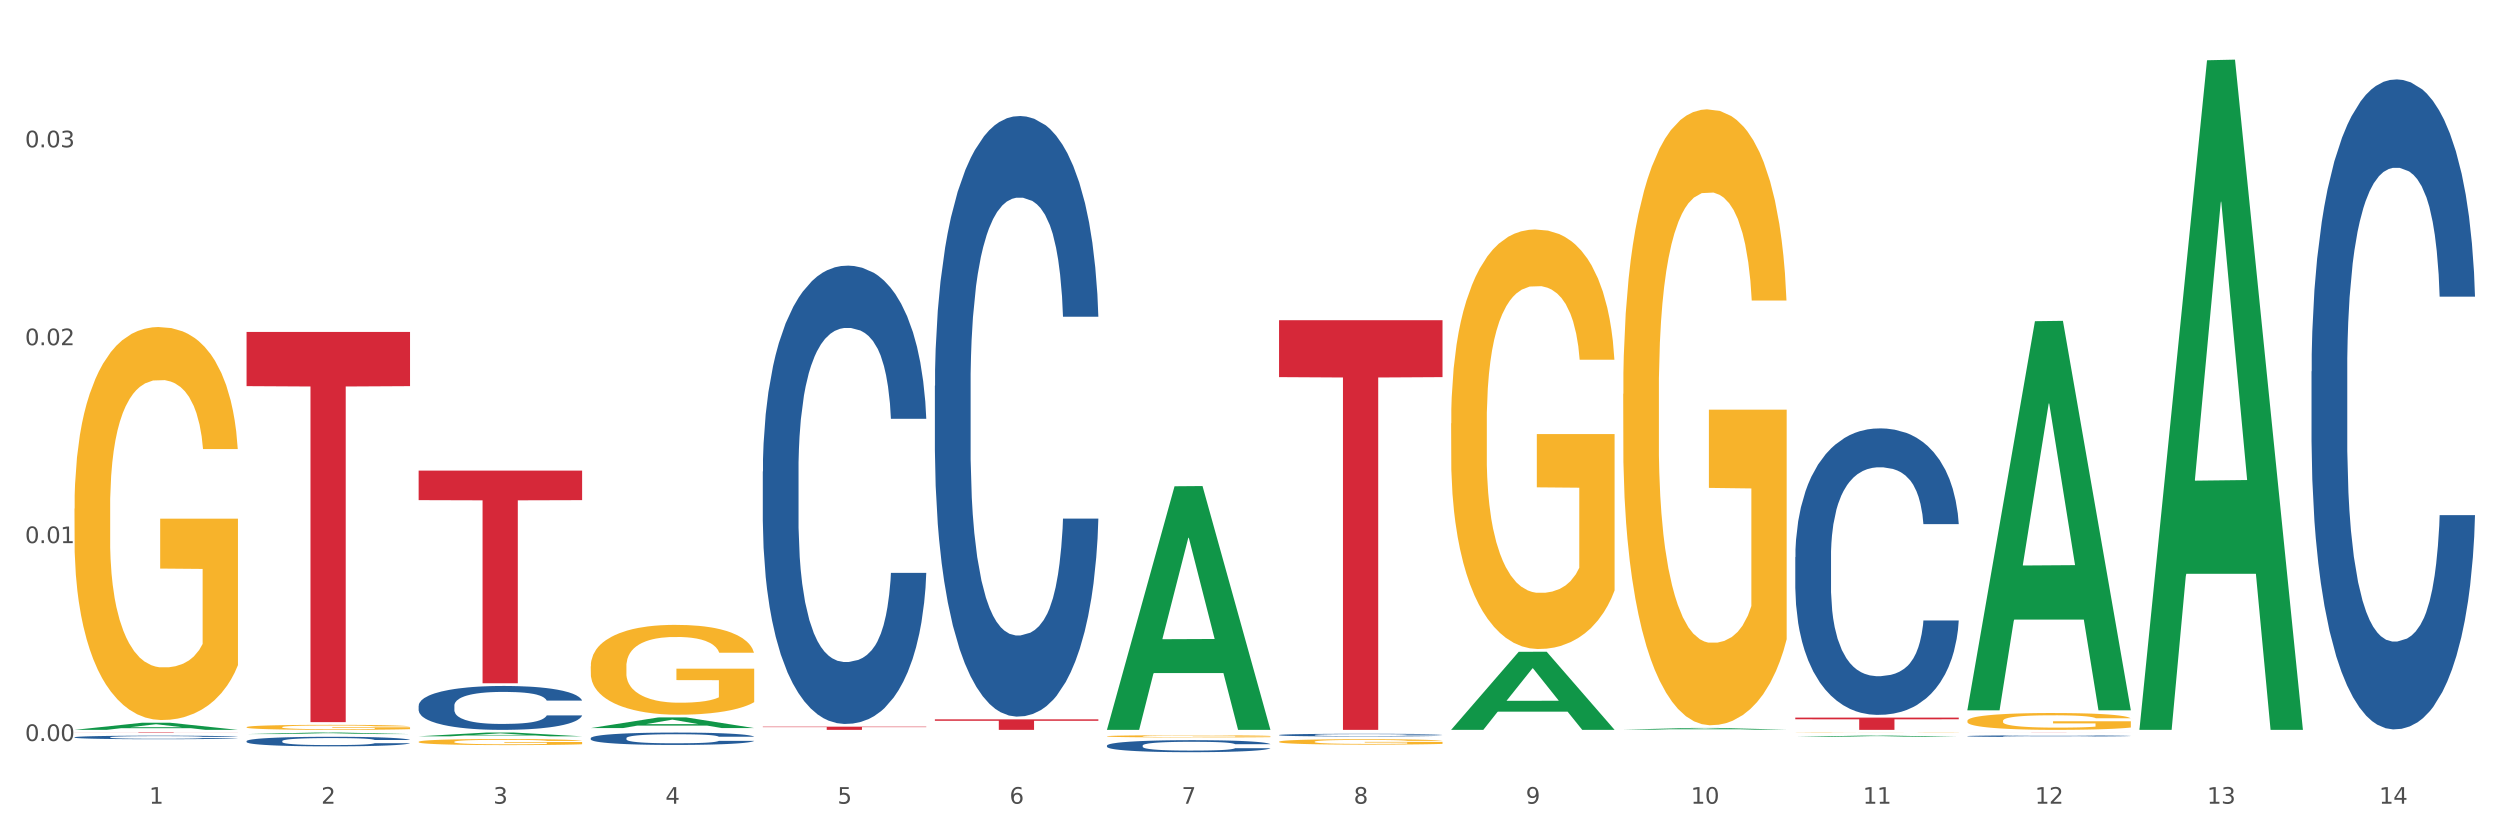 <?xml version="1.0" encoding="utf-8" standalone="no"?>
<!DOCTYPE svg PUBLIC "-//W3C//DTD SVG 1.1//EN"
  "http://www.w3.org/Graphics/SVG/1.1/DTD/svg11.dtd">
<svg xmlns:xlink="http://www.w3.org/1999/xlink" width="1080pt" height="360pt" viewBox="0 0 1080 360" xmlns="http://www.w3.org/2000/svg" version="1.1">
 <rect x="0" y="0" width="1080" height="360" fill="#333333" stroke="none"/>
 <defs>
  <style type="text/css">*{stroke-linejoin: round; stroke-linecap: butt}</style>
 </defs>
 <g id="figure_1">
  <g id="patch_1">
   <path d="M 0 360 
L 1080 360 
L 1080 0 
L 0 0 
z
" style="fill: #ffffff; stroke: #ffffff; stroke-linejoin: miter"/>
  </g>
  <g id="axes_1">
   <g id="matplotlib.axis_1">
    <g id="xtick_1">
     <g id="text_1">
      <!-- 1 -->
      <g style="fill: #4d4d4d" transform="translate(64.432 347.204) scale(0.096 -0.096)">
       <defs>
        <path id="DejaVuSans-31" d="M 794 531 
L 1825 531 
L 1825 4091 
L 703 3866 
L 703 4441 
L 1819 4666 
L 2450 4666 
L 2450 531 
L 3481 531 
L 3481 0 
L 794 0 
L 794 531 
z
" transform="scale(0.016)"/>
       </defs>
       <use xlink:href="#DejaVuSans-31"/>
      </g>
     </g>
    </g>
    <g id="xtick_2">
     <g id="text_2">
      <!-- 2 -->
      <g style="fill: #4d4d4d" transform="translate(138.771 347.204) scale(0.096 -0.096)">
       <defs>
        <path id="DejaVuSans-32" d="M 1228 531 
L 3431 531 
L 3431 0 
L 469 0 
L 469 531 
Q 828 903 1448 1529 
Q 2069 2156 2228 2338 
Q 2531 2678 2651 2914 
Q 2772 3150 2772 3378 
Q 2772 3750 2511 3984 
Q 2250 4219 1831 4219 
Q 1534 4219 1204 4116 
Q 875 4013 500 3803 
L 500 4441 
Q 881 4594 1212 4672 
Q 1544 4750 1819 4750 
Q 2544 4750 2975 4387 
Q 3406 4025 3406 3419 
Q 3406 3131 3298 2873 
Q 3191 2616 2906 2266 
Q 2828 2175 2409 1742 
Q 1991 1309 1228 531 
z
" transform="scale(0.016)"/>
       </defs>
       <use xlink:href="#DejaVuSans-32"/>
      </g>
     </g>
    </g>
    <g id="xtick_3">
     <g id="text_3">
      <!-- 3 -->
      <g style="fill: #4d4d4d" transform="translate(213.109 347.204) scale(0.096 -0.096)">
       <defs>
        <path id="DejaVuSans-33" d="M 2597 2516 
Q 3050 2419 3304 2112 
Q 3559 1806 3559 1356 
Q 3559 666 3084 287 
Q 2609 -91 1734 -91 
Q 1441 -91 1130 -33 
Q 819 25 488 141 
L 488 750 
Q 750 597 1062 519 
Q 1375 441 1716 441 
Q 2309 441 2620 675 
Q 2931 909 2931 1356 
Q 2931 1769 2642 2001 
Q 2353 2234 1838 2234 
L 1294 2234 
L 1294 2753 
L 1863 2753 
Q 2328 2753 2575 2939 
Q 2822 3125 2822 3475 
Q 2822 3834 2567 4026 
Q 2313 4219 1838 4219 
Q 1578 4219 1281 4162 
Q 984 4106 628 3988 
L 628 4550 
Q 988 4650 1302 4700 
Q 1616 4750 1894 4750 
Q 2613 4750 3031 4423 
Q 3450 4097 3450 3541 
Q 3450 3153 3228 2886 
Q 3006 2619 2597 2516 
z
" transform="scale(0.016)"/>
       </defs>
       <use xlink:href="#DejaVuSans-33"/>
      </g>
     </g>
    </g>
    <g id="xtick_4">
     <g id="text_4">
      <!-- 4 -->
      <g style="fill: #4d4d4d" transform="translate(287.448 347.204) scale(0.096 -0.096)">
       <defs>
        <path id="DejaVuSans-34" d="M 2419 4116 
L 825 1625 
L 2419 1625 
L 2419 4116 
z
M 2253 4666 
L 3047 4666 
L 3047 1625 
L 3713 1625 
L 3713 1100 
L 3047 1100 
L 3047 0 
L 2419 0 
L 2419 1100 
L 313 1100 
L 313 1709 
L 2253 4666 
z
" transform="scale(0.016)"/>
       </defs>
       <use xlink:href="#DejaVuSans-34"/>
      </g>
     </g>
    </g>
    <g id="xtick_5">
     <g id="text_5">
      <!-- 5 -->
      <g style="fill: #4d4d4d" transform="translate(361.787 347.204) scale(0.096 -0.096)">
       <defs>
        <path id="DejaVuSans-35" d="M 691 4666 
L 3169 4666 
L 3169 4134 
L 1269 4134 
L 1269 2991 
Q 1406 3038 1543 3061 
Q 1681 3084 1819 3084 
Q 2600 3084 3056 2656 
Q 3513 2228 3513 1497 
Q 3513 744 3044 326 
Q 2575 -91 1722 -91 
Q 1428 -91 1123 -41 
Q 819 9 494 109 
L 494 744 
Q 775 591 1075 516 
Q 1375 441 1709 441 
Q 2250 441 2565 725 
Q 2881 1009 2881 1497 
Q 2881 1984 2565 2268 
Q 2250 2553 1709 2553 
Q 1456 2553 1204 2497 
Q 953 2441 691 2322 
L 691 4666 
z
" transform="scale(0.016)"/>
       </defs>
       <use xlink:href="#DejaVuSans-35"/>
      </g>
     </g>
    </g>
    <g id="xtick_6">
     <g id="text_6">
      <!-- 6 -->
      <g style="fill: #4d4d4d" transform="translate(436.125 347.204) scale(0.096 -0.096)">
       <defs>
        <path id="DejaVuSans-36" d="M 2113 2584 
Q 1688 2584 1439 2293 
Q 1191 2003 1191 1497 
Q 1191 994 1439 701 
Q 1688 409 2113 409 
Q 2538 409 2786 701 
Q 3034 994 3034 1497 
Q 3034 2003 2786 2293 
Q 2538 2584 2113 2584 
z
M 3366 4563 
L 3366 3988 
Q 3128 4100 2886 4159 
Q 2644 4219 2406 4219 
Q 1781 4219 1451 3797 
Q 1122 3375 1075 2522 
Q 1259 2794 1537 2939 
Q 1816 3084 2150 3084 
Q 2853 3084 3261 2657 
Q 3669 2231 3669 1497 
Q 3669 778 3244 343 
Q 2819 -91 2113 -91 
Q 1303 -91 875 529 
Q 447 1150 447 2328 
Q 447 3434 972 4092 
Q 1497 4750 2381 4750 
Q 2619 4750 2861 4703 
Q 3103 4656 3366 4563 
z
" transform="scale(0.016)"/>
       </defs>
       <use xlink:href="#DejaVuSans-36"/>
      </g>
     </g>
    </g>
    <g id="xtick_7">
     <g id="text_7">
      <!-- 7 -->
      <g style="fill: #4d4d4d" transform="translate(510.464 347.204) scale(0.096 -0.096)">
       <defs>
        <path id="DejaVuSans-37" d="M 525 4666 
L 3525 4666 
L 3525 4397 
L 1831 0 
L 1172 0 
L 2766 4134 
L 525 4134 
L 525 4666 
z
" transform="scale(0.016)"/>
       </defs>
       <use xlink:href="#DejaVuSans-37"/>
      </g>
     </g>
    </g>
    <g id="xtick_8">
     <g id="text_8">
      <!-- 8 -->
      <g style="fill: #4d4d4d" transform="translate(584.803 347.204) scale(0.096 -0.096)">
       <defs>
        <path id="DejaVuSans-38" d="M 2034 2216 
Q 1584 2216 1326 1975 
Q 1069 1734 1069 1313 
Q 1069 891 1326 650 
Q 1584 409 2034 409 
Q 2484 409 2743 651 
Q 3003 894 3003 1313 
Q 3003 1734 2745 1975 
Q 2488 2216 2034 2216 
z
M 1403 2484 
Q 997 2584 770 2862 
Q 544 3141 544 3541 
Q 544 4100 942 4425 
Q 1341 4750 2034 4750 
Q 2731 4750 3128 4425 
Q 3525 4100 3525 3541 
Q 3525 3141 3298 2862 
Q 3072 2584 2669 2484 
Q 3125 2378 3379 2068 
Q 3634 1759 3634 1313 
Q 3634 634 3220 271 
Q 2806 -91 2034 -91 
Q 1263 -91 848 271 
Q 434 634 434 1313 
Q 434 1759 690 2068 
Q 947 2378 1403 2484 
z
M 1172 3481 
Q 1172 3119 1398 2916 
Q 1625 2713 2034 2713 
Q 2441 2713 2670 2916 
Q 2900 3119 2900 3481 
Q 2900 3844 2670 4047 
Q 2441 4250 2034 4250 
Q 1625 4250 1398 4047 
Q 1172 3844 1172 3481 
z
" transform="scale(0.016)"/>
       </defs>
       <use xlink:href="#DejaVuSans-38"/>
      </g>
     </g>
    </g>
    <g id="xtick_9">
     <g id="text_9">
      <!-- 9 -->
      <g style="fill: #4d4d4d" transform="translate(659.142 347.204) scale(0.096 -0.096)">
       <defs>
        <path id="DejaVuSans-39" d="M 703 97 
L 703 672 
Q 941 559 1184 500 
Q 1428 441 1663 441 
Q 2288 441 2617 861 
Q 2947 1281 2994 2138 
Q 2813 1869 2534 1725 
Q 2256 1581 1919 1581 
Q 1219 1581 811 2004 
Q 403 2428 403 3163 
Q 403 3881 828 4315 
Q 1253 4750 1959 4750 
Q 2769 4750 3195 4129 
Q 3622 3509 3622 2328 
Q 3622 1225 3098 567 
Q 2575 -91 1691 -91 
Q 1453 -91 1209 -44 
Q 966 3 703 97 
z
M 1959 2075 
Q 2384 2075 2632 2365 
Q 2881 2656 2881 3163 
Q 2881 3666 2632 3958 
Q 2384 4250 1959 4250 
Q 1534 4250 1286 3958 
Q 1038 3666 1038 3163 
Q 1038 2656 1286 2365 
Q 1534 2075 1959 2075 
z
" transform="scale(0.016)"/>
       </defs>
       <use xlink:href="#DejaVuSans-39"/>
      </g>
     </g>
    </g>
    <g id="xtick_10">
     <g id="text_10">
      <!-- 10 -->
      <g style="fill: #4d4d4d" transform="translate(730.426 347.204) scale(0.096 -0.096)">
       <defs>
        <path id="DejaVuSans-30" d="M 2034 4250 
Q 1547 4250 1301 3770 
Q 1056 3291 1056 2328 
Q 1056 1369 1301 889 
Q 1547 409 2034 409 
Q 2525 409 2770 889 
Q 3016 1369 3016 2328 
Q 3016 3291 2770 3770 
Q 2525 4250 2034 4250 
z
M 2034 4750 
Q 2819 4750 3233 4129 
Q 3647 3509 3647 2328 
Q 3647 1150 3233 529 
Q 2819 -91 2034 -91 
Q 1250 -91 836 529 
Q 422 1150 422 2328 
Q 422 3509 836 4129 
Q 1250 4750 2034 4750 
z
" transform="scale(0.016)"/>
       </defs>
       <use xlink:href="#DejaVuSans-31"/>
       <use xlink:href="#DejaVuSans-30" transform="translate(63.623 0)"/>
      </g>
     </g>
    </g>
    <g id="xtick_11">
     <g id="text_11">
      <!-- 11 -->
      <g style="fill: #4d4d4d" transform="translate(804.765 347.204) scale(0.096 -0.096)">
       <use xlink:href="#DejaVuSans-31"/>
       <use xlink:href="#DejaVuSans-31" transform="translate(63.623 0)"/>
      </g>
     </g>
    </g>
    <g id="xtick_12">
     <g id="text_12">
      <!-- 12 -->
      <g style="fill: #4d4d4d" transform="translate(879.104 347.204) scale(0.096 -0.096)">
       <use xlink:href="#DejaVuSans-31"/>
       <use xlink:href="#DejaVuSans-32" transform="translate(63.623 0)"/>
      </g>
     </g>
    </g>
    <g id="xtick_13">
     <g id="text_13">
      <!-- 13 -->
      <g style="fill: #4d4d4d" transform="translate(953.442 347.204) scale(0.096 -0.096)">
       <use xlink:href="#DejaVuSans-31"/>
       <use xlink:href="#DejaVuSans-33" transform="translate(63.623 0)"/>
      </g>
     </g>
    </g>
    <g id="xtick_14">
     <g id="text_14">
      <!-- 14 -->
      <g style="fill: #4d4d4d" transform="translate(1027.781 347.204) scale(0.096 -0.096)">
       <use xlink:href="#DejaVuSans-31"/>
       <use xlink:href="#DejaVuSans-34" transform="translate(63.623 0)"/>
      </g>
     </g>
    </g>
    <g id="xtick_15"/>
    <g id="xtick_16"/>
    <g id="xtick_17"/>
    <g id="xtick_18"/>
    <g id="xtick_19"/>
    <g id="xtick_20"/>
    <g id="xtick_21"/>
    <g id="xtick_22"/>
    <g id="xtick_23"/>
    <g id="xtick_24"/>
    <g id="xtick_25"/>
    <g id="xtick_26"/>
    <g id="xtick_27"/>
   </g>
   <g id="matplotlib.axis_2">
    <g id="ytick_1">
     <g id="text_15">
      <!-- 0.00 -->
      <g style="fill: #4d4d4d" transform="translate(10.8 320.114) scale(0.096 -0.096)">
       <defs>
        <path id="DejaVuSans-2e" d="M 684 794 
L 1344 794 
L 1344 0 
L 684 0 
L 684 794 
z
" transform="scale(0.016)"/>
       </defs>
       <use xlink:href="#DejaVuSans-30"/>
       <use xlink:href="#DejaVuSans-2e" transform="translate(63.623 0)"/>
       <use xlink:href="#DejaVuSans-30" transform="translate(95.41 0)"/>
       <use xlink:href="#DejaVuSans-30" transform="translate(159.033 0)"/>
      </g>
     </g>
    </g>
    <g id="ytick_2">
     <g id="text_16">
      <!-- 0.01 -->
      <g style="fill: #4d4d4d" transform="translate(10.8 234.625) scale(0.096 -0.096)">
       <use xlink:href="#DejaVuSans-30"/>
       <use xlink:href="#DejaVuSans-2e" transform="translate(63.623 0)"/>
       <use xlink:href="#DejaVuSans-30" transform="translate(95.41 0)"/>
       <use xlink:href="#DejaVuSans-31" transform="translate(159.033 0)"/>
      </g>
     </g>
    </g>
    <g id="ytick_3">
     <g id="text_17">
      <!-- 0.02 -->
      <g style="fill: #4d4d4d" transform="translate(10.8 149.135) scale(0.096 -0.096)">
       <use xlink:href="#DejaVuSans-30"/>
       <use xlink:href="#DejaVuSans-2e" transform="translate(63.623 0)"/>
       <use xlink:href="#DejaVuSans-30" transform="translate(95.41 0)"/>
       <use xlink:href="#DejaVuSans-32" transform="translate(159.033 0)"/>
      </g>
     </g>
    </g>
    <g id="ytick_4">
     <g id="text_18">
      <!-- 0.03 -->
      <g style="fill: #4d4d4d" transform="translate(10.8 63.646) scale(0.096 -0.096)">
       <use xlink:href="#DejaVuSans-30"/>
       <use xlink:href="#DejaVuSans-2e" transform="translate(63.623 0)"/>
       <use xlink:href="#DejaVuSans-30" transform="translate(95.41 0)"/>
       <use xlink:href="#DejaVuSans-33" transform="translate(159.033 0)"/>
      </g>
     </g>
    </g>
    <g id="ytick_5"/>
    <g id="ytick_6"/>
    <g id="ytick_7"/>
    <g id="ytick_8"/>
   </g>
   <g id="PolyCollection_1">
    <path d="M 32.175 315.299 
L 32.248 315.296 
L 61.37 312.224 
L 73.456 312.221 
L 102.797 315.304 
L 88.818 315.304 
L 82.484 314.586 
L 52.415 314.586 
L 52.197 314.598 
L 46.081 315.304 
L 32.175 315.304 
L 32.175 315.299 
L 56.201 314.158 
L 78.698 314.155 
L 67.559 312.878 
L 67.413 312.872 
L 67.267 312.881 
L 56.128 314.155 
L 56.201 314.158 
L 32.175 315.299 
z
" clip-path="url(#pcd9ea3ef05)" style="fill: #109648"/>
    <path d="M 329.53 203.715 
L 329.613 203.535 
L 329.613 198.471 
L 329.864 191.6 
L 330.782 178.942 
L 331.951 169.358 
L 333.954 158.147 
L 335.039 153.445 
L 336.458 148.201 
L 339.38 139.702 
L 342.719 132.469 
L 345.057 128.491 
L 346.81 125.959 
L 350.733 121.439 
L 352.987 119.449 
L 355.324 117.822 
L 357.328 116.737 
L 360.667 115.471 
L 363.338 114.929 
L 366.427 114.748 
L 369.015 114.929 
L 372.437 115.652 
L 377.446 117.822 
L 379.366 119.088 
L 381.954 121.258 
L 384.625 124.151 
L 386.795 127.044 
L 389.3 131.203 
L 391.887 136.628 
L 394.392 143.5 
L 396.145 149.829 
L 397.564 156.519 
L 398.816 164.656 
L 399.734 173.517 
L 400.152 180.931 
L 384.875 180.931 
L 384.458 174.24 
L 383.623 167.007 
L 382.788 162.125 
L 381.87 158.147 
L 380.451 153.626 
L 379.199 150.733 
L 377.112 147.297 
L 375.192 145.127 
L 373.606 143.861 
L 371.686 142.776 
L 367.595 141.691 
L 364.674 141.691 
L 362.837 142.053 
L 360.583 142.957 
L 358.663 144.223 
L 356.41 146.393 
L 354.656 148.744 
L 352.903 151.818 
L 351.902 153.988 
L 350.399 157.966 
L 349.397 161.221 
L 348.062 166.826 
L 347.31 170.805 
L 345.975 181.112 
L 345.391 188.707 
L 345.14 193.951 
L 344.973 199.737 
L 344.973 227.946 
L 345.474 240.604 
L 345.891 246.029 
L 346.559 252.177 
L 347.811 260.134 
L 349.648 267.909 
L 351.568 273.515 
L 353.154 276.951 
L 354.656 279.482 
L 356.159 281.471 
L 357.996 283.28 
L 359.498 284.365 
L 361.752 285.45 
L 364.423 285.992 
L 366.51 285.992 
L 370.768 285.088 
L 372.688 284.184 
L 374.524 282.918 
L 376.528 280.929 
L 378.114 278.759 
L 379.032 277.132 
L 380.534 273.696 
L 381.703 270.079 
L 382.705 265.92 
L 383.373 262.304 
L 384.124 256.879 
L 384.708 250.731 
L 384.875 247.476 
L 400.152 247.476 
L 399.818 253.986 
L 399.233 260.315 
L 398.065 268.813 
L 397.146 273.696 
L 395.727 279.663 
L 394.225 284.726 
L 392.138 290.332 
L 390.218 294.491 
L 388.214 298.108 
L 386.044 301.363 
L 382.121 305.883 
L 380.701 307.149 
L 377.696 309.319 
L 375.359 310.585 
L 371.936 311.851 
L 368.43 312.574 
L 364.757 312.755 
L 361.502 312.393 
L 357.912 311.308 
L 355.658 310.223 
L 353.154 308.596 
L 350.232 306.064 
L 347.477 302.99 
L 344.89 299.373 
L 342.469 295.214 
L 340.215 290.513 
L 337.293 282.737 
L 335.123 275.142 
L 333.537 268.09 
L 332.452 262.123 
L 331.366 254.528 
L 330.782 249.284 
L 329.864 236.626 
L 329.53 224.872 
L 329.53 203.715 
z
" clip-path="url(#pcd9ea3ef05)" style="fill: #255c99"/>
    <path d="M 255.191 318.872 
L 255.275 318.867 
L 255.275 318.73 
L 255.525 318.544 
L 256.443 318.202 
L 257.612 317.943 
L 259.615 317.64 
L 260.701 317.513 
L 262.12 317.371 
L 265.041 317.142 
L 268.381 316.946 
L 270.718 316.839 
L 272.471 316.77 
L 276.394 316.648 
L 278.648 316.594 
L 280.986 316.55 
L 282.989 316.521 
L 286.328 316.487 
L 288.999 316.472 
L 292.088 316.467 
L 294.676 316.472 
L 298.098 316.492 
L 303.107 316.55 
L 305.027 316.585 
L 307.615 316.643 
L 310.286 316.721 
L 312.457 316.8 
L 314.961 316.912 
L 317.549 317.059 
L 320.053 317.244 
L 321.806 317.415 
L 323.225 317.596 
L 324.477 317.816 
L 325.396 318.056 
L 325.813 318.256 
L 310.537 318.256 
L 310.119 318.075 
L 309.284 317.88 
L 308.45 317.748 
L 307.531 317.64 
L 306.112 317.518 
L 304.86 317.44 
L 302.773 317.347 
L 300.853 317.288 
L 299.267 317.254 
L 297.347 317.225 
L 293.257 317.195 
L 290.335 317.195 
L 288.499 317.205 
L 286.245 317.23 
L 284.325 317.264 
L 282.071 317.323 
L 280.318 317.386 
L 278.565 317.469 
L 277.563 317.528 
L 276.06 317.635 
L 275.059 317.723 
L 273.723 317.875 
L 272.972 317.982 
L 271.636 318.261 
L 271.052 318.466 
L 270.801 318.608 
L 270.634 318.764 
L 270.634 319.527 
L 271.135 319.869 
L 271.553 320.016 
L 272.22 320.182 
L 273.473 320.397 
L 275.309 320.607 
L 277.229 320.758 
L 278.815 320.851 
L 280.318 320.92 
L 281.82 320.974 
L 283.657 321.022 
L 285.159 321.052 
L 287.413 321.081 
L 290.085 321.096 
L 292.172 321.096 
L 296.429 321.071 
L 298.349 321.047 
L 300.185 321.013 
L 302.189 320.959 
L 303.775 320.9 
L 304.693 320.856 
L 306.196 320.763 
L 307.364 320.666 
L 308.366 320.553 
L 309.034 320.455 
L 309.785 320.309 
L 310.37 320.143 
L 310.537 320.055 
L 325.813 320.055 
L 325.479 320.231 
L 324.895 320.402 
L 323.726 320.631 
L 322.808 320.763 
L 321.389 320.925 
L 319.886 321.062 
L 317.799 321.213 
L 315.879 321.325 
L 313.876 321.423 
L 311.705 321.511 
L 307.782 321.633 
L 306.363 321.668 
L 303.358 321.726 
L 301.02 321.76 
L 297.598 321.795 
L 294.092 321.814 
L 290.419 321.819 
L 287.163 321.809 
L 283.573 321.78 
L 281.32 321.751 
L 278.815 321.707 
L 275.893 321.638 
L 273.139 321.555 
L 270.551 321.457 
L 268.13 321.345 
L 265.876 321.218 
L 262.955 321.008 
L 260.784 320.802 
L 259.198 320.612 
L 258.113 320.451 
L 257.028 320.245 
L 256.443 320.104 
L 255.525 319.761 
L 255.191 319.444 
L 255.191 318.872 
z
" clip-path="url(#pcd9ea3ef05)" style="fill: #255c99"/>
    <path d="M 180.852 304.857 
L 180.936 304.84 
L 180.936 304.355 
L 181.186 303.696 
L 182.105 302.484 
L 183.273 301.565 
L 185.277 300.491 
L 186.362 300.041 
L 187.781 299.538 
L 190.703 298.724 
L 194.042 298.031 
L 196.379 297.65 
L 198.132 297.407 
L 202.056 296.974 
L 204.31 296.784 
L 206.647 296.628 
L 208.65 296.524 
L 211.989 296.402 
L 214.661 296.35 
L 217.749 296.333 
L 220.337 296.35 
L 223.76 296.42 
L 228.768 296.628 
L 230.688 296.749 
L 233.276 296.957 
L 235.947 297.234 
L 238.118 297.511 
L 240.622 297.91 
L 243.21 298.429 
L 245.714 299.088 
L 247.467 299.694 
L 248.886 300.335 
L 250.139 301.115 
L 251.057 301.964 
L 251.474 302.674 
L 236.198 302.674 
L 235.78 302.033 
L 234.946 301.34 
L 234.111 300.872 
L 233.193 300.491 
L 231.774 300.058 
L 230.521 299.781 
L 228.434 299.452 
L 226.514 299.244 
L 224.928 299.122 
L 223.008 299.019 
L 218.918 298.915 
L 215.996 298.915 
L 214.16 298.949 
L 211.906 299.036 
L 209.986 299.157 
L 207.732 299.365 
L 205.979 299.59 
L 204.226 299.885 
L 203.224 300.093 
L 201.722 300.474 
L 200.72 300.786 
L 199.384 301.323 
L 198.633 301.704 
L 197.297 302.692 
L 196.713 303.419 
L 196.463 303.922 
L 196.296 304.476 
L 196.296 307.179 
L 196.797 308.392 
L 197.214 308.911 
L 197.882 309.5 
L 199.134 310.263 
L 200.97 311.008 
L 202.89 311.545 
L 204.476 311.874 
L 205.979 312.117 
L 207.482 312.307 
L 209.318 312.48 
L 210.821 312.584 
L 213.075 312.688 
L 215.746 312.74 
L 217.833 312.74 
L 222.09 312.654 
L 224.01 312.567 
L 225.847 312.446 
L 227.85 312.255 
L 229.436 312.047 
L 230.354 311.891 
L 231.857 311.562 
L 233.026 311.216 
L 234.027 310.817 
L 234.695 310.471 
L 235.447 309.951 
L 236.031 309.362 
L 236.198 309.05 
L 251.474 309.05 
L 251.14 309.674 
L 250.556 310.28 
L 249.387 311.094 
L 248.469 311.562 
L 247.05 312.134 
L 245.547 312.619 
L 243.46 313.156 
L 241.54 313.555 
L 239.537 313.901 
L 237.367 314.213 
L 233.443 314.646 
L 232.024 314.767 
L 229.019 314.975 
L 226.681 315.096 
L 223.259 315.218 
L 219.753 315.287 
L 216.08 315.304 
L 212.824 315.27 
L 209.235 315.166 
L 206.981 315.062 
L 204.476 314.906 
L 201.555 314.663 
L 198.8 314.369 
L 196.212 314.022 
L 193.791 313.624 
L 191.538 313.173 
L 188.616 312.428 
L 186.445 311.701 
L 184.859 311.025 
L 183.774 310.453 
L 182.689 309.726 
L 182.105 309.223 
L 181.186 308.01 
L 180.852 306.884 
L 180.852 304.857 
z
" clip-path="url(#pcd9ea3ef05)" style="fill: #255c99"/>
    <path d="M 106.514 320.149 
L 106.597 320.145 
L 106.597 320.039 
L 106.848 319.895 
L 107.766 319.63 
L 108.935 319.429 
L 110.938 319.195 
L 112.023 319.096 
L 113.442 318.987 
L 116.364 318.809 
L 119.703 318.657 
L 122.04 318.574 
L 123.794 318.521 
L 127.717 318.426 
L 129.971 318.385 
L 132.308 318.351 
L 134.312 318.328 
L 137.651 318.301 
L 140.322 318.29 
L 143.411 318.286 
L 145.998 318.29 
L 149.421 318.305 
L 154.43 318.351 
L 156.35 318.377 
L 158.937 318.423 
L 161.609 318.483 
L 163.779 318.544 
L 166.283 318.631 
L 168.871 318.744 
L 171.376 318.888 
L 173.129 319.021 
L 174.548 319.161 
L 175.8 319.331 
L 176.718 319.516 
L 177.135 319.672 
L 161.859 319.672 
L 161.442 319.532 
L 160.607 319.38 
L 159.772 319.278 
L 158.854 319.195 
L 157.435 319.1 
L 156.183 319.04 
L 154.096 318.968 
L 152.176 318.922 
L 150.59 318.896 
L 148.67 318.873 
L 144.579 318.85 
L 141.658 318.85 
L 139.821 318.858 
L 137.567 318.877 
L 135.647 318.903 
L 133.393 318.949 
L 131.64 318.998 
L 129.887 319.062 
L 128.886 319.108 
L 127.383 319.191 
L 126.381 319.259 
L 125.046 319.376 
L 124.294 319.46 
L 122.959 319.675 
L 122.374 319.834 
L 122.124 319.944 
L 121.957 320.065 
L 121.957 320.656 
L 122.458 320.921 
L 122.875 321.034 
L 123.543 321.163 
L 124.795 321.33 
L 126.632 321.492 
L 128.552 321.61 
L 130.138 321.682 
L 131.64 321.735 
L 133.143 321.776 
L 134.979 321.814 
L 136.482 321.837 
L 138.736 321.859 
L 141.407 321.871 
L 143.494 321.871 
L 147.751 321.852 
L 149.671 321.833 
L 151.508 321.806 
L 153.511 321.765 
L 155.097 321.719 
L 156.016 321.685 
L 157.518 321.613 
L 158.687 321.538 
L 159.689 321.451 
L 160.357 321.375 
L 161.108 321.261 
L 161.692 321.133 
L 161.859 321.065 
L 177.135 321.065 
L 176.802 321.201 
L 176.217 321.333 
L 175.049 321.511 
L 174.13 321.613 
L 172.711 321.738 
L 171.209 321.844 
L 169.122 321.962 
L 167.202 322.049 
L 165.198 322.124 
L 163.028 322.193 
L 159.104 322.287 
L 157.685 322.314 
L 154.68 322.359 
L 152.343 322.386 
L 148.92 322.412 
L 145.414 322.427 
L 141.741 322.431 
L 138.486 322.423 
L 134.896 322.401 
L 132.642 322.378 
L 130.138 322.344 
L 127.216 322.291 
L 124.461 322.227 
L 121.874 322.151 
L 119.453 322.064 
L 117.199 321.965 
L 114.277 321.803 
L 112.107 321.644 
L 110.521 321.496 
L 109.435 321.371 
L 108.35 321.212 
L 107.766 321.102 
L 106.848 320.837 
L 106.514 320.591 
L 106.514 320.149 
z
" clip-path="url(#pcd9ea3ef05)" style="fill: #255c99"/>
    <path d="M 32.175 318.497 
L 32.258 318.496 
L 32.258 318.457 
L 32.509 318.403 
L 33.427 318.305 
L 34.596 318.23 
L 36.599 318.143 
L 37.684 318.107 
L 39.104 318.066 
L 42.025 318 
L 45.364 317.944 
L 47.702 317.913 
L 49.455 317.893 
L 53.378 317.858 
L 55.632 317.842 
L 57.969 317.83 
L 59.973 317.821 
L 63.312 317.811 
L 65.983 317.807 
L 69.072 317.806 
L 71.66 317.807 
L 75.082 317.813 
L 80.091 317.83 
L 82.011 317.84 
L 84.599 317.856 
L 87.27 317.879 
L 89.44 317.901 
L 91.945 317.934 
L 94.533 317.976 
L 97.037 318.029 
L 98.79 318.079 
L 100.209 318.131 
L 101.461 318.194 
L 102.379 318.263 
L 102.797 318.32 
L 87.52 318.32 
L 87.103 318.268 
L 86.268 318.212 
L 85.434 318.174 
L 84.515 318.143 
L 83.096 318.108 
L 81.844 318.086 
L 79.757 318.059 
L 77.837 318.042 
L 76.251 318.032 
L 74.331 318.024 
L 70.241 318.015 
L 67.319 318.015 
L 65.482 318.018 
L 63.229 318.025 
L 61.309 318.035 
L 59.055 318.052 
L 57.302 318.07 
L 55.549 318.094 
L 54.547 318.111 
L 53.044 318.142 
L 52.043 318.167 
L 50.707 318.211 
L 49.956 318.242 
L 48.62 318.322 
L 48.036 318.381 
L 47.785 318.422 
L 47.618 318.467 
L 47.618 318.686 
L 48.119 318.784 
L 48.537 318.826 
L 49.204 318.874 
L 50.457 318.936 
L 52.293 318.996 
L 54.213 319.04 
L 55.799 319.067 
L 57.302 319.086 
L 58.804 319.102 
L 60.641 319.116 
L 62.143 319.124 
L 64.397 319.133 
L 67.069 319.137 
L 69.155 319.137 
L 73.413 319.13 
L 75.333 319.123 
L 77.169 319.113 
L 79.173 319.098 
L 80.759 319.081 
L 81.677 319.068 
L 83.18 319.041 
L 84.348 319.013 
L 85.35 318.981 
L 86.018 318.953 
L 86.769 318.911 
L 87.353 318.863 
L 87.52 318.838 
L 102.797 318.838 
L 102.463 318.888 
L 101.879 318.937 
L 100.71 319.003 
L 99.792 319.041 
L 98.372 319.088 
L 96.87 319.127 
L 94.783 319.171 
L 92.863 319.203 
L 90.86 319.231 
L 88.689 319.256 
L 84.766 319.292 
L 83.347 319.301 
L 80.341 319.318 
L 78.004 319.328 
L 74.581 319.338 
L 71.075 319.344 
L 67.402 319.345 
L 64.147 319.342 
L 60.557 319.334 
L 58.303 319.325 
L 55.799 319.313 
L 52.877 319.293 
L 50.123 319.269 
L 47.535 319.241 
L 45.114 319.209 
L 42.86 319.172 
L 39.938 319.112 
L 37.768 319.053 
L 36.182 318.998 
L 35.097 318.951 
L 34.011 318.892 
L 33.427 318.852 
L 32.509 318.753 
L 32.175 318.662 
L 32.175 318.497 
z
" clip-path="url(#pcd9ea3ef05)" style="fill: #255c99"/>
    <path d="M 32.175 219.729 
L 32.258 219.574 
L 32.258 213.992 
L 32.425 209.185 
L 33.259 197.555 
L 34.51 187.942 
L 35.427 182.825 
L 36.344 178.638 
L 37.428 174.452 
L 38.762 170.11 
L 41.18 163.753 
L 42.681 160.496 
L 44.515 157.085 
L 47.85 152.123 
L 50.268 149.332 
L 52.77 147.006 
L 56.855 144.215 
L 59.523 142.975 
L 62.358 142.045 
L 65.777 141.424 
L 68.361 141.269 
L 74.031 141.734 
L 78.867 143.13 
L 81.202 144.215 
L 84.203 146.076 
L 85.788 147.316 
L 88.372 149.797 
L 91.04 153.054 
L 92.875 155.845 
L 95.626 161.117 
L 97.711 166.389 
L 99.628 172.901 
L 100.629 177.398 
L 101.379 181.584 
L 102.046 186.391 
L 102.713 193.989 
L 87.705 193.989 
L 87.122 188.562 
L 86.204 183.445 
L 84.87 178.483 
L 83.703 175.382 
L 81.702 171.506 
L 79.868 169.025 
L 77.95 167.164 
L 75.615 165.613 
L 73.781 164.838 
L 71.196 164.218 
L 66.11 164.373 
L 62.692 165.613 
L 60.357 167.164 
L 58.856 168.559 
L 57.522 170.11 
L 56.021 172.281 
L 54.27 175.537 
L 53.02 178.483 
L 51.769 182.205 
L 50.768 185.926 
L 49.851 190.268 
L 49.101 194.919 
L 48.517 199.726 
L 48.017 205.618 
L 47.6 215.387 
L 47.6 236.63 
L 47.767 241.437 
L 48.184 247.794 
L 48.684 252.601 
L 49.518 258.338 
L 50.268 262.215 
L 51.686 267.797 
L 53.27 272.449 
L 54.52 275.395 
L 55.771 277.876 
L 57.939 281.287 
L 60.357 284.078 
L 62.441 285.784 
L 65.276 287.334 
L 67.194 287.954 
L 68.862 288.265 
L 72.947 288.265 
L 75.865 287.799 
L 79.117 286.714 
L 81.619 285.318 
L 83.703 283.613 
L 86.038 280.822 
L 87.538 278.186 
L 87.538 245.779 
L 69.195 245.623 
L 69.195 224.07 
L 102.797 224.07 
L 102.797 287.334 
L 101.379 290.59 
L 99.795 293.537 
L 98.128 296.173 
L 95.626 299.429 
L 92.625 302.53 
L 89.956 304.701 
L 87.122 306.561 
L 83.786 308.267 
L 79.451 309.818 
L 76.783 310.438 
L 73.447 310.903 
L 69.529 311.058 
L 66.11 310.748 
L 62.775 309.973 
L 59.273 308.577 
L 55.855 306.561 
L 53.27 304.546 
L 50.685 302.065 
L 47.934 298.809 
L 45.766 295.707 
L 44.098 292.916 
L 42.264 289.35 
L 40.263 284.698 
L 38.762 280.512 
L 37.428 276.17 
L 36.01 270.588 
L 35.01 265.781 
L 34.009 259.734 
L 33.426 255.237 
L 32.759 248.259 
L 32.258 238.491 
L 32.175 219.729 
z
" clip-path="url(#pcd9ea3ef05)" style="fill: #f7b32b"/>
    <path d="M 180.852 320.47 
L 180.936 320.467 
L 180.936 320.381 
L 181.103 320.306 
L 181.936 320.126 
L 183.187 319.976 
L 184.104 319.897 
L 185.021 319.832 
L 186.105 319.767 
L 187.439 319.699 
L 189.857 319.601 
L 191.358 319.55 
L 193.192 319.497 
L 196.528 319.42 
L 198.946 319.377 
L 201.447 319.341 
L 205.533 319.297 
L 208.201 319.278 
L 211.036 319.264 
L 214.454 319.254 
L 217.039 319.252 
L 222.709 319.259 
L 227.545 319.281 
L 229.879 319.297 
L 232.881 319.326 
L 234.465 319.346 
L 237.05 319.384 
L 239.718 319.435 
L 241.552 319.478 
L 244.304 319.56 
L 246.388 319.642 
L 248.306 319.743 
L 249.306 319.813 
L 250.057 319.878 
L 250.724 319.952 
L 251.391 320.07 
L 236.383 320.07 
L 235.799 319.986 
L 234.882 319.906 
L 233.548 319.829 
L 232.38 319.781 
L 230.379 319.721 
L 228.545 319.683 
L 226.627 319.654 
L 224.293 319.63 
L 222.458 319.618 
L 219.874 319.608 
L 214.788 319.61 
L 211.369 319.63 
L 209.034 319.654 
L 207.534 319.675 
L 206.2 319.699 
L 204.699 319.733 
L 202.948 319.784 
L 201.697 319.829 
L 200.446 319.887 
L 199.446 319.945 
L 198.529 320.012 
L 197.778 320.085 
L 197.195 320.159 
L 196.694 320.251 
L 196.277 320.402 
L 196.277 320.732 
L 196.444 320.807 
L 196.861 320.905 
L 197.361 320.98 
L 198.195 321.069 
L 198.946 321.129 
L 200.363 321.216 
L 201.947 321.288 
L 203.198 321.334 
L 204.449 321.372 
L 206.616 321.425 
L 209.034 321.469 
L 211.119 321.495 
L 213.954 321.519 
L 215.871 321.529 
L 217.539 321.534 
L 221.625 321.534 
L 224.543 321.526 
L 227.795 321.51 
L 230.296 321.488 
L 232.38 321.461 
L 234.715 321.418 
L 236.216 321.377 
L 236.216 320.874 
L 217.873 320.872 
L 217.873 320.537 
L 251.474 320.537 
L 251.474 321.519 
L 250.057 321.57 
L 248.473 321.616 
L 246.805 321.656 
L 244.304 321.707 
L 241.302 321.755 
L 238.634 321.789 
L 235.799 321.818 
L 232.464 321.844 
L 228.128 321.868 
L 225.46 321.878 
L 222.125 321.885 
L 218.206 321.888 
L 214.788 321.883 
L 211.452 321.871 
L 207.951 321.849 
L 204.532 321.818 
L 201.947 321.786 
L 199.362 321.748 
L 196.611 321.697 
L 194.443 321.649 
L 192.776 321.606 
L 190.941 321.551 
L 188.94 321.478 
L 187.439 321.413 
L 186.105 321.346 
L 184.688 321.259 
L 183.687 321.185 
L 182.687 321.091 
L 182.103 321.021 
L 181.436 320.913 
L 180.936 320.761 
L 180.852 320.47 
z
" clip-path="url(#pcd9ea3ef05)" style="fill: #f7b32b"/>
    <path d="M 106.514 143.382 
L 177.135 143.382 
L 177.135 166.809 
L 149.355 166.967 
L 149.355 311.964 
L 134.126 311.964 
L 134.126 166.967 
L 106.514 166.809 
L 106.514 143.54 
L 106.514 143.382 
z
" clip-path="url(#pcd9ea3ef05)" style="fill: #d62839"/>
    <path d="M 180.852 203.288 
L 251.474 203.288 
L 251.474 216.057 
L 223.694 216.143 
L 223.694 295.17 
L 208.465 295.17 
L 208.465 216.143 
L 180.852 216.057 
L 180.852 203.374 
L 180.852 203.288 
z
" clip-path="url(#pcd9ea3ef05)" style="fill: #d62839"/>
    <path d="M 329.53 313.918 
L 400.152 313.918 
L 400.152 314.11 
L 372.371 314.112 
L 372.371 315.304 
L 357.143 315.304 
L 357.143 314.112 
L 329.53 314.11 
L 329.53 313.919 
L 329.53 313.918 
z
" clip-path="url(#pcd9ea3ef05)" style="fill: #d62839"/>
    <path d="M 403.869 310.745 
L 474.49 310.745 
L 474.49 311.379 
L 446.71 311.383 
L 446.71 315.304 
L 431.481 315.304 
L 431.481 311.383 
L 403.869 311.379 
L 403.869 310.749 
L 403.869 310.745 
z
" clip-path="url(#pcd9ea3ef05)" style="fill: #d62839"/>
    <path d="M 552.546 138.319 
L 623.168 138.319 
L 623.168 162.914 
L 595.388 163.08 
L 595.388 315.304 
L 580.159 315.304 
L 580.159 163.08 
L 552.546 162.914 
L 552.546 138.485 
L 552.546 138.319 
z
" clip-path="url(#pcd9ea3ef05)" style="fill: #d62839"/>
    <path d="M 775.562 310 
L 846.184 310 
L 846.184 310.737 
L 818.404 310.742 
L 818.404 315.304 
L 803.175 315.304 
L 803.175 310.742 
L 775.562 310.737 
L 775.562 310.005 
L 775.562 310 
z
" clip-path="url(#pcd9ea3ef05)" style="fill: #d62839"/>
    <path d="M 849.901 316.467 
L 920.523 316.467 
L 920.523 316.474 
L 892.742 316.474 
L 892.742 316.517 
L 877.514 316.517 
L 877.514 316.474 
L 849.901 316.474 
L 849.901 316.467 
L 849.901 316.467 
z
" clip-path="url(#pcd9ea3ef05)" style="fill: #d62839"/>
    <path d="M 849.901 311.389 
L 849.984 311.382 
L 849.984 311.143 
L 850.151 310.937 
L 850.985 310.438 
L 852.235 310.026 
L 853.153 309.807 
L 854.07 309.627 
L 855.154 309.448 
L 856.488 309.262 
L 858.906 308.989 
L 860.407 308.85 
L 862.241 308.703 
L 865.576 308.491 
L 867.994 308.371 
L 870.495 308.271 
L 874.581 308.152 
L 877.249 308.098 
L 880.084 308.058 
L 883.502 308.032 
L 886.087 308.025 
L 891.757 308.045 
L 896.593 308.105 
L 898.927 308.152 
L 901.929 308.231 
L 903.513 308.284 
L 906.098 308.391 
L 908.766 308.53 
L 910.601 308.65 
L 913.352 308.876 
L 915.436 309.102 
L 917.354 309.381 
L 918.355 309.574 
L 919.105 309.754 
L 919.772 309.96 
L 920.439 310.285 
L 905.431 310.285 
L 904.847 310.053 
L 903.93 309.833 
L 902.596 309.621 
L 901.429 309.488 
L 899.428 309.321 
L 897.593 309.215 
L 895.676 309.135 
L 893.341 309.069 
L 891.507 309.036 
L 888.922 309.009 
L 883.836 309.016 
L 880.417 309.069 
L 878.083 309.135 
L 876.582 309.195 
L 875.248 309.262 
L 873.747 309.355 
L 871.996 309.494 
L 870.745 309.621 
L 869.495 309.78 
L 868.494 309.94 
L 867.577 310.126 
L 866.827 310.325 
L 866.243 310.531 
L 865.743 310.784 
L 865.326 311.203 
L 865.326 312.114 
L 865.493 312.32 
L 865.91 312.592 
L 866.41 312.798 
L 867.244 313.044 
L 867.994 313.21 
L 869.411 313.45 
L 870.996 313.649 
L 872.246 313.775 
L 873.497 313.882 
L 875.665 314.028 
L 878.083 314.148 
L 880.167 314.221 
L 883.002 314.287 
L 884.92 314.314 
L 886.587 314.327 
L 890.673 314.327 
L 893.591 314.307 
L 896.843 314.261 
L 899.344 314.201 
L 901.429 314.128 
L 903.763 314.008 
L 905.264 313.895 
L 905.264 312.506 
L 886.921 312.499 
L 886.921 311.575 
L 920.523 311.575 
L 920.523 314.287 
L 919.105 314.427 
L 917.521 314.553 
L 915.853 314.666 
L 913.352 314.806 
L 910.35 314.939 
L 907.682 315.032 
L 904.847 315.112 
L 901.512 315.185 
L 897.177 315.251 
L 894.508 315.278 
L 891.173 315.298 
L 887.254 315.304 
L 883.836 315.291 
L 880.501 315.258 
L 876.999 315.198 
L 873.58 315.112 
L 870.996 315.025 
L 868.411 314.919 
L 865.659 314.779 
L 863.492 314.646 
L 861.824 314.527 
L 859.99 314.374 
L 857.989 314.174 
L 856.488 313.995 
L 855.154 313.809 
L 853.736 313.569 
L 852.736 313.363 
L 851.735 313.104 
L 851.151 312.911 
L 850.484 312.612 
L 849.984 312.193 
L 849.901 311.389 
z
" clip-path="url(#pcd9ea3ef05)" style="fill: #f7b32b"/>
    <path d="M 775.562 316.532 
L 775.645 316.532 
L 775.645 316.528 
L 775.812 316.524 
L 776.646 316.514 
L 777.897 316.506 
L 778.814 316.502 
L 779.731 316.498 
L 780.815 316.495 
L 782.149 316.491 
L 784.567 316.486 
L 786.068 316.483 
L 787.902 316.48 
L 791.237 316.476 
L 793.655 316.474 
L 796.157 316.472 
L 800.242 316.47 
L 802.91 316.469 
L 805.745 316.468 
L 809.164 316.467 
L 811.748 316.467 
L 817.418 316.468 
L 822.254 316.469 
L 824.589 316.47 
L 827.59 316.471 
L 829.175 316.472 
L 831.759 316.474 
L 834.427 316.477 
L 836.262 316.479 
L 839.013 316.484 
L 841.098 316.488 
L 843.015 316.493 
L 844.016 316.497 
L 844.766 316.501 
L 845.433 316.505 
L 846.1 316.511 
L 831.092 316.511 
L 830.509 316.506 
L 829.592 316.502 
L 828.257 316.498 
L 827.09 316.495 
L 825.089 316.492 
L 823.255 316.49 
L 821.337 316.489 
L 819.002 316.487 
L 817.168 316.487 
L 814.583 316.486 
L 809.497 316.486 
L 806.079 316.487 
L 803.744 316.489 
L 802.243 316.49 
L 800.909 316.491 
L 799.408 316.493 
L 797.657 316.496 
L 796.407 316.498 
L 795.156 316.501 
L 794.156 316.504 
L 793.238 316.508 
L 792.488 316.512 
L 791.904 316.516 
L 791.404 316.521 
L 790.987 316.529 
L 790.987 316.546 
L 791.154 316.55 
L 791.571 316.556 
L 792.071 316.56 
L 792.905 316.564 
L 793.655 316.568 
L 795.073 316.572 
L 796.657 316.576 
L 797.908 316.578 
L 799.158 316.581 
L 801.326 316.583 
L 803.744 316.586 
L 805.829 316.587 
L 808.663 316.588 
L 810.581 316.589 
L 812.249 316.589 
L 816.334 316.589 
L 819.253 316.589 
L 822.504 316.588 
L 825.006 316.587 
L 827.09 316.585 
L 829.425 316.583 
L 830.926 316.581 
L 830.926 316.554 
L 812.582 316.554 
L 812.582 316.536 
L 846.184 316.536 
L 846.184 316.588 
L 844.766 316.591 
L 843.182 316.594 
L 841.515 316.596 
L 839.013 316.598 
L 836.012 316.601 
L 833.344 316.603 
L 830.509 316.604 
L 827.174 316.606 
L 822.838 316.607 
L 820.17 316.608 
L 816.835 316.608 
L 812.916 316.608 
L 809.497 316.608 
L 806.162 316.607 
L 802.66 316.606 
L 799.242 316.604 
L 796.657 316.603 
L 794.072 316.601 
L 791.321 316.598 
L 789.153 316.595 
L 787.485 316.593 
L 785.651 316.59 
L 783.65 316.586 
L 782.149 316.583 
L 780.815 316.579 
L 779.398 316.574 
L 778.397 316.57 
L 777.396 316.565 
L 776.813 316.562 
L 776.146 316.556 
L 775.645 316.548 
L 775.562 316.532 
z
" clip-path="url(#pcd9ea3ef05)" style="fill: #f7b32b"/>
    <path d="M 701.223 170.184 
L 701.307 169.941 
L 701.307 161.193 
L 701.474 153.659 
L 702.307 135.434 
L 703.558 120.367 
L 704.475 112.348 
L 705.392 105.786 
L 706.476 99.225 
L 707.81 92.421 
L 710.228 82.458 
L 711.729 77.354 
L 713.563 72.008 
L 716.899 64.232 
L 719.317 59.858 
L 721.818 56.212 
L 725.903 51.838 
L 728.572 49.894 
L 731.406 48.436 
L 734.825 47.464 
L 737.41 47.221 
L 743.08 47.95 
L 747.915 50.137 
L 750.25 51.838 
L 753.252 54.754 
L 754.836 56.698 
L 757.421 60.587 
L 760.089 65.69 
L 761.923 70.064 
L 764.675 78.326 
L 766.759 86.589 
L 768.677 96.795 
L 769.677 103.842 
L 770.428 110.404 
L 771.095 117.937 
L 771.762 129.844 
L 756.754 129.844 
L 756.17 121.339 
L 755.253 113.32 
L 753.919 105.543 
L 752.751 100.683 
L 750.75 94.608 
L 748.916 90.72 
L 746.998 87.804 
L 744.664 85.374 
L 742.829 84.159 
L 740.245 83.187 
L 735.159 83.43 
L 731.74 85.374 
L 729.405 87.804 
L 727.905 89.991 
L 726.571 92.421 
L 725.07 95.823 
L 723.319 100.926 
L 722.068 105.543 
L 720.817 111.376 
L 719.817 117.208 
L 718.9 124.012 
L 718.149 131.302 
L 717.566 138.836 
L 717.065 148.07 
L 716.648 163.38 
L 716.648 196.672 
L 716.815 204.205 
L 717.232 214.169 
L 717.732 221.702 
L 718.566 230.693 
L 719.317 236.769 
L 720.734 245.517 
L 722.318 252.807 
L 723.569 257.424 
L 724.82 261.313 
L 726.987 266.659 
L 729.405 271.033 
L 731.49 273.706 
L 734.325 276.136 
L 736.242 277.108 
L 737.91 277.594 
L 741.996 277.594 
L 744.914 276.865 
L 748.166 275.164 
L 750.667 272.977 
L 752.751 270.304 
L 755.086 265.93 
L 756.587 261.799 
L 756.587 211.01 
L 738.244 210.767 
L 738.244 176.988 
L 771.845 176.988 
L 771.845 276.136 
L 770.428 281.239 
L 768.844 285.857 
L 767.176 289.988 
L 764.675 295.091 
L 761.673 299.951 
L 759.005 303.353 
L 756.17 306.269 
L 752.835 308.943 
L 748.499 311.373 
L 745.831 312.345 
L 742.496 313.074 
L 738.577 313.317 
L 735.159 312.831 
L 731.823 311.616 
L 728.321 309.429 
L 724.903 306.269 
L 722.318 303.11 
L 719.733 299.222 
L 716.982 294.119 
L 714.814 289.259 
L 713.147 284.885 
L 711.312 279.295 
L 709.311 272.005 
L 707.81 265.444 
L 706.476 258.64 
L 705.059 249.891 
L 704.058 242.358 
L 703.058 232.881 
L 702.474 225.833 
L 701.807 214.898 
L 701.307 199.588 
L 701.223 170.184 
z
" clip-path="url(#pcd9ea3ef05)" style="fill: #f7b32b"/>
    <path d="M 626.885 182.885 
L 626.968 182.719 
L 626.968 176.76 
L 627.135 171.628 
L 627.969 159.213 
L 629.219 148.95 
L 630.136 143.487 
L 631.054 139.018 
L 632.138 134.548 
L 633.472 129.913 
L 635.89 123.126 
L 637.39 119.65 
L 639.225 116.008 
L 642.56 110.711 
L 644.978 107.732 
L 647.479 105.249 
L 651.565 102.269 
L 654.233 100.945 
L 657.068 99.952 
L 660.486 99.289 
L 663.071 99.124 
L 668.741 99.621 
L 673.577 101.11 
L 675.911 102.269 
L 678.913 104.256 
L 680.497 105.58 
L 683.082 108.228 
L 685.75 111.705 
L 687.584 114.684 
L 690.336 120.312 
L 692.42 125.941 
L 694.338 132.893 
L 695.339 137.694 
L 696.089 142.163 
L 696.756 147.295 
L 697.423 155.406 
L 682.415 155.406 
L 681.831 149.612 
L 680.914 144.149 
L 679.58 138.852 
L 678.413 135.542 
L 676.412 131.403 
L 674.577 128.755 
L 672.66 126.768 
L 670.325 125.113 
L 668.491 124.285 
L 665.906 123.623 
L 660.82 123.789 
L 657.401 125.113 
L 655.067 126.768 
L 653.566 128.258 
L 652.232 129.913 
L 650.731 132.231 
L 648.98 135.707 
L 647.729 138.852 
L 646.479 142.825 
L 645.478 146.798 
L 644.561 151.433 
L 643.811 156.399 
L 643.227 161.531 
L 642.727 167.821 
L 642.31 178.25 
L 642.31 200.928 
L 642.476 206.059 
L 642.893 212.846 
L 643.394 217.978 
L 644.227 224.103 
L 644.978 228.241 
L 646.395 234.2 
L 647.979 239.166 
L 649.23 242.312 
L 650.481 244.96 
L 652.649 248.602 
L 655.067 251.581 
L 657.151 253.402 
L 659.986 255.058 
L 661.904 255.72 
L 663.571 256.051 
L 667.657 256.051 
L 670.575 255.554 
L 673.827 254.396 
L 676.328 252.906 
L 678.413 251.085 
L 680.747 248.105 
L 682.248 245.291 
L 682.248 210.694 
L 663.905 210.529 
L 663.905 187.52 
L 697.506 187.52 
L 697.506 255.058 
L 696.089 258.534 
L 694.505 261.679 
L 692.837 264.493 
L 690.336 267.969 
L 687.334 271.28 
L 684.666 273.598 
L 681.831 275.584 
L 678.496 277.405 
L 674.16 279.06 
L 671.492 279.722 
L 668.157 280.219 
L 664.238 280.385 
L 660.82 280.053 
L 657.485 279.226 
L 653.983 277.736 
L 650.564 275.584 
L 647.979 273.432 
L 645.395 270.783 
L 642.643 267.307 
L 640.475 263.997 
L 638.808 261.017 
L 636.974 257.21 
L 634.972 252.244 
L 633.472 247.774 
L 632.138 243.139 
L 630.72 237.18 
L 629.72 232.048 
L 628.719 225.593 
L 628.135 220.792 
L 627.468 213.343 
L 626.968 202.914 
L 626.885 182.885 
z
" clip-path="url(#pcd9ea3ef05)" style="fill: #f7b32b"/>
    <path d="M 552.546 320.416 
L 552.629 320.414 
L 552.629 320.336 
L 552.796 320.27 
L 553.63 320.108 
L 554.881 319.974 
L 555.798 319.903 
L 556.715 319.845 
L 557.799 319.787 
L 559.133 319.727 
L 561.551 319.638 
L 563.052 319.593 
L 564.886 319.546 
L 568.221 319.477 
L 570.639 319.438 
L 573.141 319.405 
L 577.226 319.367 
L 579.894 319.349 
L 582.729 319.337 
L 586.148 319.328 
L 588.732 319.326 
L 594.402 319.332 
L 599.238 319.352 
L 601.573 319.367 
L 604.574 319.393 
L 606.158 319.41 
L 608.743 319.444 
L 611.411 319.49 
L 613.246 319.528 
L 615.997 319.602 
L 618.082 319.675 
L 619.999 319.765 
L 621 319.828 
L 621.75 319.886 
L 622.417 319.953 
L 623.084 320.058 
L 608.076 320.058 
L 607.493 319.983 
L 606.575 319.912 
L 605.241 319.843 
L 604.074 319.8 
L 602.073 319.746 
L 600.239 319.711 
L 598.321 319.686 
L 595.986 319.664 
L 594.152 319.653 
L 591.567 319.645 
L 586.481 319.647 
L 583.063 319.664 
L 580.728 319.686 
L 579.227 319.705 
L 577.893 319.727 
L 576.392 319.757 
L 574.641 319.802 
L 573.391 319.843 
L 572.14 319.895 
L 571.139 319.946 
L 570.222 320.007 
L 569.472 320.071 
L 568.888 320.138 
L 568.388 320.22 
L 567.971 320.356 
L 567.971 320.651 
L 568.138 320.718 
L 568.555 320.806 
L 569.055 320.873 
L 569.889 320.953 
L 570.639 321.006 
L 572.057 321.084 
L 573.641 321.149 
L 574.891 321.19 
L 576.142 321.224 
L 578.31 321.271 
L 580.728 321.31 
L 582.812 321.334 
L 585.647 321.355 
L 587.565 321.364 
L 589.233 321.368 
L 593.318 321.368 
L 596.236 321.362 
L 599.488 321.347 
L 601.99 321.327 
L 604.074 321.304 
L 606.409 321.265 
L 607.909 321.228 
L 607.909 320.778 
L 589.566 320.776 
L 589.566 320.476 
L 623.168 320.476 
L 623.168 321.355 
L 621.75 321.401 
L 620.166 321.442 
L 618.499 321.478 
L 615.997 321.524 
L 612.996 321.567 
L 610.327 321.597 
L 607.493 321.623 
L 604.157 321.646 
L 599.822 321.668 
L 597.154 321.677 
L 593.818 321.683 
L 589.9 321.685 
L 586.481 321.681 
L 583.146 321.67 
L 579.644 321.651 
L 576.226 321.623 
L 573.641 321.595 
L 571.056 321.56 
L 568.305 321.515 
L 566.137 321.472 
L 564.469 321.433 
L 562.635 321.384 
L 560.634 321.319 
L 559.133 321.261 
L 557.799 321.2 
L 556.381 321.123 
L 555.381 321.056 
L 554.38 320.972 
L 553.797 320.909 
L 553.13 320.813 
L 552.629 320.677 
L 552.546 320.416 
z
" clip-path="url(#pcd9ea3ef05)" style="fill: #f7b32b"/>
    <path d="M 478.207 318.063 
L 478.291 318.062 
L 478.291 318.03 
L 478.457 318.003 
L 479.291 317.936 
L 480.542 317.881 
L 481.459 317.851 
L 482.376 317.827 
L 483.46 317.803 
L 484.794 317.778 
L 487.212 317.742 
L 488.713 317.723 
L 490.547 317.704 
L 493.882 317.675 
L 496.3 317.659 
L 498.802 317.646 
L 502.887 317.63 
L 505.555 317.623 
L 508.39 317.618 
L 511.809 317.614 
L 514.394 317.613 
L 520.063 317.616 
L 524.899 317.624 
L 527.234 317.63 
L 530.236 317.641 
L 531.82 317.648 
L 534.405 317.662 
L 537.073 317.681 
L 538.907 317.697 
L 541.658 317.727 
L 543.743 317.757 
L 545.661 317.794 
L 546.661 317.82 
L 547.412 317.844 
L 548.079 317.872 
L 548.746 317.915 
L 533.737 317.915 
L 533.154 317.884 
L 532.237 317.855 
L 530.903 317.827 
L 529.735 317.809 
L 527.734 317.786 
L 525.9 317.772 
L 523.982 317.762 
L 521.648 317.753 
L 519.813 317.748 
L 517.228 317.745 
L 512.142 317.746 
L 508.724 317.753 
L 506.389 317.762 
L 504.888 317.77 
L 503.554 317.778 
L 502.054 317.791 
L 500.303 317.81 
L 499.052 317.827 
L 497.801 317.848 
L 496.801 317.869 
L 495.884 317.894 
L 495.133 317.921 
L 494.549 317.948 
L 494.049 317.982 
L 493.632 318.038 
L 493.632 318.16 
L 493.799 318.187 
L 494.216 318.224 
L 494.716 318.251 
L 495.55 318.284 
L 496.3 318.307 
L 497.718 318.339 
L 499.302 318.365 
L 500.553 318.382 
L 501.803 318.396 
L 503.971 318.416 
L 506.389 318.432 
L 508.474 318.442 
L 511.309 318.451 
L 513.226 318.454 
L 514.894 318.456 
L 518.979 318.456 
L 521.898 318.453 
L 525.149 318.447 
L 527.651 318.439 
L 529.735 318.429 
L 532.07 318.413 
L 533.571 318.398 
L 533.571 318.212 
L 515.227 318.211 
L 515.227 318.088 
L 548.829 318.088 
L 548.829 318.451 
L 547.412 318.469 
L 545.827 318.486 
L 544.16 318.501 
L 541.658 318.52 
L 538.657 318.538 
L 535.989 318.55 
L 533.154 318.561 
L 529.819 318.571 
L 525.483 318.579 
L 522.815 318.583 
L 519.48 318.586 
L 515.561 318.587 
L 512.142 318.585 
L 508.807 318.58 
L 505.305 318.572 
L 501.887 318.561 
L 499.302 318.549 
L 496.717 318.535 
L 493.966 318.516 
L 491.798 318.499 
L 490.13 318.483 
L 488.296 318.462 
L 486.295 318.435 
L 484.794 318.411 
L 483.46 318.387 
L 482.043 318.355 
L 481.042 318.327 
L 480.042 318.292 
L 479.458 318.267 
L 478.791 318.227 
L 478.291 318.171 
L 478.207 318.063 
z
" clip-path="url(#pcd9ea3ef05)" style="fill: #f7b32b"/>
    <path d="M 255.191 287.881 
L 255.275 287.845 
L 255.275 286.569 
L 255.441 285.47 
L 256.275 282.811 
L 257.526 280.613 
L 258.443 279.443 
L 259.36 278.485 
L 260.444 277.528 
L 261.778 276.535 
L 264.196 275.082 
L 265.697 274.337 
L 267.531 273.557 
L 270.866 272.423 
L 273.284 271.784 
L 275.786 271.253 
L 279.871 270.614 
L 282.539 270.331 
L 285.374 270.118 
L 288.793 269.976 
L 291.377 269.941 
L 297.047 270.047 
L 301.883 270.366 
L 304.218 270.614 
L 307.219 271.04 
L 308.804 271.323 
L 311.388 271.891 
L 314.057 272.635 
L 315.891 273.273 
L 318.642 274.479 
L 320.727 275.684 
L 322.645 277.173 
L 323.645 278.202 
L 324.395 279.159 
L 325.062 280.258 
L 325.73 281.995 
L 310.721 281.995 
L 310.138 280.754 
L 309.221 279.584 
L 307.886 278.45 
L 306.719 277.741 
L 304.718 276.854 
L 302.884 276.287 
L 300.966 275.862 
L 298.631 275.507 
L 296.797 275.33 
L 294.212 275.188 
L 289.126 275.223 
L 285.708 275.507 
L 283.373 275.862 
L 281.872 276.181 
L 280.538 276.535 
L 279.037 277.032 
L 277.286 277.776 
L 276.036 278.45 
L 274.785 279.301 
L 273.785 280.152 
L 272.867 281.144 
L 272.117 282.208 
L 271.533 283.307 
L 271.033 284.654 
L 270.616 286.888 
L 270.616 291.745 
L 270.783 292.844 
L 271.2 294.298 
L 271.7 295.397 
L 272.534 296.709 
L 273.284 297.595 
L 274.702 298.872 
L 276.286 299.935 
L 277.537 300.609 
L 278.787 301.176 
L 280.955 301.956 
L 283.373 302.594 
L 285.458 302.984 
L 288.292 303.339 
L 290.21 303.481 
L 291.878 303.552 
L 295.963 303.552 
L 298.882 303.445 
L 302.133 303.197 
L 304.635 302.878 
L 306.719 302.488 
L 309.054 301.85 
L 310.555 301.247 
L 310.555 293.837 
L 292.211 293.802 
L 292.211 288.873 
L 325.813 288.873 
L 325.813 303.339 
L 324.395 304.083 
L 322.811 304.757 
L 321.144 305.36 
L 318.642 306.104 
L 315.641 306.813 
L 312.973 307.31 
L 310.138 307.735 
L 306.803 308.125 
L 302.467 308.48 
L 299.799 308.622 
L 296.464 308.728 
L 292.545 308.763 
L 289.126 308.693 
L 285.791 308.515 
L 282.289 308.196 
L 278.871 307.735 
L 276.286 307.274 
L 273.701 306.707 
L 270.95 305.963 
L 268.782 305.253 
L 267.114 304.615 
L 265.28 303.8 
L 263.279 302.736 
L 261.778 301.779 
L 260.444 300.786 
L 259.027 299.51 
L 258.026 298.411 
L 257.025 297.028 
L 256.442 296 
L 255.775 294.404 
L 255.275 292.171 
L 255.191 287.881 
z
" clip-path="url(#pcd9ea3ef05)" style="fill: #f7b32b"/>
    <path d="M 403.869 166.697 
L 403.952 166.46 
L 403.952 159.826 
L 404.202 150.821 
L 405.121 134.234 
L 406.289 121.676 
L 408.293 106.984 
L 409.378 100.823 
L 410.797 93.952 
L 413.719 82.815 
L 417.058 73.336 
L 419.395 68.123 
L 421.148 64.806 
L 425.072 58.882 
L 427.326 56.276 
L 429.663 54.143 
L 431.666 52.721 
L 435.006 51.063 
L 437.677 50.352 
L 440.766 50.115 
L 443.353 50.352 
L 446.776 51.3 
L 451.785 54.143 
L 453.704 55.802 
L 456.292 58.645 
L 458.964 62.436 
L 461.134 66.228 
L 463.638 71.678 
L 466.226 78.786 
L 468.73 87.791 
L 470.483 96.084 
L 471.903 104.852 
L 473.155 115.515 
L 474.073 127.126 
L 474.49 136.841 
L 459.214 136.841 
L 458.797 128.073 
L 457.962 118.595 
L 457.127 112.197 
L 456.209 106.984 
L 454.79 101.06 
L 453.538 97.269 
L 451.451 92.767 
L 449.531 89.923 
L 447.945 88.265 
L 446.025 86.843 
L 441.934 85.421 
L 439.012 85.421 
L 437.176 85.895 
L 434.922 87.08 
L 433.002 88.739 
L 430.748 91.582 
L 428.995 94.663 
L 427.242 98.691 
L 426.24 101.534 
L 424.738 106.747 
L 423.736 111.013 
L 422.401 118.358 
L 421.649 123.571 
L 420.314 137.078 
L 419.729 147.03 
L 419.479 153.902 
L 419.312 161.484 
L 419.312 198.449 
L 419.813 215.036 
L 420.23 222.145 
L 420.898 230.202 
L 422.15 240.628 
L 423.987 250.817 
L 425.907 258.163 
L 427.493 262.665 
L 428.995 265.982 
L 430.498 268.589 
L 432.334 270.958 
L 433.837 272.38 
L 436.091 273.802 
L 438.762 274.513 
L 440.849 274.513 
L 445.106 273.328 
L 447.026 272.143 
L 448.863 270.484 
L 450.866 267.878 
L 452.452 265.034 
L 453.371 262.902 
L 454.873 258.399 
L 456.042 253.66 
L 457.044 248.21 
L 457.711 243.471 
L 458.463 236.363 
L 459.047 228.306 
L 459.214 224.041 
L 474.49 224.041 
L 474.156 232.571 
L 473.572 240.865 
L 472.403 252.002 
L 471.485 258.399 
L 470.066 266.219 
L 468.563 272.854 
L 466.477 280.199 
L 464.557 285.649 
L 462.553 290.389 
L 460.383 294.654 
L 456.459 300.578 
L 455.04 302.236 
L 452.035 305.08 
L 449.698 306.739 
L 446.275 308.397 
L 442.769 309.345 
L 439.096 309.582 
L 435.84 309.108 
L 432.251 307.686 
L 429.997 306.265 
L 427.493 304.132 
L 424.571 300.815 
L 421.816 296.786 
L 419.228 292.047 
L 416.808 286.597 
L 414.554 280.436 
L 411.632 270.247 
L 409.462 260.295 
L 407.875 251.054 
L 406.79 243.234 
L 405.705 233.282 
L 405.121 226.41 
L 404.202 209.823 
L 403.869 194.421 
L 403.869 166.697 
z
" clip-path="url(#pcd9ea3ef05)" style="fill: #255c99"/>
    <path d="M 478.207 322.086 
L 478.291 322.081 
L 478.291 321.948 
L 478.541 321.768 
L 479.459 321.435 
L 480.628 321.184 
L 482.632 320.889 
L 483.717 320.766 
L 485.136 320.628 
L 488.058 320.405 
L 491.397 320.215 
L 493.734 320.11 
L 495.487 320.044 
L 499.41 319.925 
L 501.664 319.873 
L 504.002 319.83 
L 506.005 319.802 
L 509.344 319.768 
L 512.016 319.754 
L 515.104 319.749 
L 517.692 319.754 
L 521.115 319.773 
L 526.123 319.83 
L 528.043 319.863 
L 530.631 319.92 
L 533.302 319.996 
L 535.473 320.072 
L 537.977 320.182 
L 540.565 320.324 
L 543.069 320.505 
L 544.822 320.671 
L 546.241 320.846 
L 547.493 321.06 
L 548.412 321.293 
L 548.829 321.488 
L 533.553 321.488 
L 533.135 321.312 
L 532.301 321.122 
L 531.466 320.994 
L 530.548 320.889 
L 529.128 320.77 
L 527.876 320.694 
L 525.789 320.604 
L 523.869 320.547 
L 522.283 320.514 
L 520.363 320.486 
L 516.273 320.457 
L 513.351 320.457 
L 511.515 320.467 
L 509.261 320.49 
L 507.341 320.524 
L 505.087 320.58 
L 503.334 320.642 
L 501.581 320.723 
L 500.579 320.78 
L 499.077 320.884 
L 498.075 320.97 
L 496.739 321.117 
L 495.988 321.222 
L 494.652 321.492 
L 494.068 321.692 
L 493.818 321.829 
L 493.651 321.981 
L 493.651 322.722 
L 494.151 323.055 
L 494.569 323.197 
L 495.237 323.359 
L 496.489 323.568 
L 498.325 323.772 
L 500.245 323.919 
L 501.831 324.009 
L 503.334 324.076 
L 504.837 324.128 
L 506.673 324.175 
L 508.176 324.204 
L 510.429 324.232 
L 513.101 324.247 
L 515.188 324.247 
L 519.445 324.223 
L 521.365 324.199 
L 523.202 324.166 
L 525.205 324.114 
L 526.791 324.057 
L 527.709 324.014 
L 529.212 323.924 
L 530.381 323.829 
L 531.382 323.72 
L 532.05 323.625 
L 532.801 323.482 
L 533.386 323.321 
L 533.553 323.235 
L 548.829 323.235 
L 548.495 323.406 
L 547.911 323.572 
L 546.742 323.796 
L 545.824 323.924 
L 544.405 324.08 
L 542.902 324.213 
L 540.815 324.361 
L 538.895 324.47 
L 536.892 324.565 
L 534.721 324.65 
L 530.798 324.769 
L 529.379 324.802 
L 526.374 324.859 
L 524.036 324.893 
L 520.614 324.926 
L 517.108 324.945 
L 513.435 324.95 
L 510.179 324.94 
L 506.59 324.912 
L 504.336 324.883 
L 501.831 324.84 
L 498.91 324.774 
L 496.155 324.693 
L 493.567 324.598 
L 491.146 324.489 
L 488.892 324.365 
L 485.971 324.161 
L 483.8 323.962 
L 482.214 323.777 
L 481.129 323.62 
L 480.044 323.42 
L 479.459 323.283 
L 478.541 322.95 
L 478.207 322.642 
L 478.207 322.086 
z
" clip-path="url(#pcd9ea3ef05)" style="fill: #255c99"/>
    <path d="M 32.175 316.467 
L 102.797 316.467 
L 102.797 316.492 
L 75.017 316.492 
L 75.017 316.643 
L 59.788 316.643 
L 59.788 316.492 
L 32.175 316.492 
L 32.175 316.467 
L 32.175 316.467 
z
" clip-path="url(#pcd9ea3ef05)" style="fill: #d62839"/>
    <path d="M 775.562 240.671 
L 775.646 240.558 
L 775.646 237.393 
L 775.896 233.097 
L 776.814 225.184 
L 777.983 219.193 
L 779.986 212.184 
L 781.072 209.245 
L 782.491 205.967 
L 785.412 200.654 
L 788.752 196.132 
L 791.089 193.645 
L 792.842 192.063 
L 796.765 189.236 
L 799.019 187.993 
L 801.357 186.976 
L 803.36 186.297 
L 806.699 185.506 
L 809.37 185.167 
L 812.459 185.054 
L 815.047 185.167 
L 818.469 185.619 
L 823.478 186.976 
L 825.398 187.767 
L 827.986 189.123 
L 830.657 190.932 
L 832.828 192.741 
L 835.332 195.341 
L 837.92 198.732 
L 840.424 203.028 
L 842.177 206.984 
L 843.596 211.167 
L 844.848 216.254 
L 845.766 221.793 
L 846.184 226.428 
L 830.908 226.428 
L 830.49 222.245 
L 829.655 217.723 
L 828.821 214.671 
L 827.902 212.184 
L 826.483 209.358 
L 825.231 207.55 
L 823.144 205.402 
L 821.224 204.045 
L 819.638 203.254 
L 817.718 202.576 
L 813.628 201.897 
L 810.706 201.897 
L 808.87 202.123 
L 806.616 202.689 
L 804.696 203.48 
L 802.442 204.836 
L 800.689 206.306 
L 798.936 208.228 
L 797.934 209.584 
L 796.431 212.071 
L 795.43 214.106 
L 794.094 217.61 
L 793.343 220.097 
L 792.007 226.541 
L 791.423 231.289 
L 791.172 234.567 
L 791.005 238.184 
L 791.005 255.819 
L 791.506 263.732 
L 791.924 267.124 
L 792.591 270.967 
L 793.844 275.941 
L 795.68 280.802 
L 797.6 284.306 
L 799.186 286.454 
L 800.689 288.037 
L 802.191 289.28 
L 804.028 290.411 
L 805.53 291.089 
L 807.784 291.767 
L 810.456 292.106 
L 812.543 292.106 
L 816.8 291.541 
L 818.72 290.976 
L 820.556 290.185 
L 822.56 288.941 
L 824.146 287.585 
L 825.064 286.567 
L 826.567 284.419 
L 827.735 282.159 
L 828.737 279.559 
L 829.405 277.298 
L 830.156 273.906 
L 830.741 270.063 
L 830.908 268.028 
L 846.184 268.028 
L 845.85 272.098 
L 845.266 276.054 
L 844.097 281.367 
L 843.179 284.419 
L 841.76 288.15 
L 840.257 291.315 
L 838.17 294.819 
L 836.25 297.419 
L 834.247 299.68 
L 832.076 301.715 
L 828.153 304.541 
L 826.734 305.333 
L 823.728 306.689 
L 821.391 307.48 
L 817.969 308.272 
L 814.463 308.724 
L 810.79 308.837 
L 807.534 308.611 
L 803.944 307.933 
L 801.69 307.254 
L 799.186 306.237 
L 796.264 304.654 
L 793.51 302.733 
L 790.922 300.472 
L 788.501 297.872 
L 786.247 294.932 
L 783.325 290.072 
L 781.155 285.324 
L 779.569 280.915 
L 778.484 277.185 
L 777.399 272.437 
L 776.814 269.158 
L 775.896 261.245 
L 775.562 253.898 
L 775.562 240.671 
z
" clip-path="url(#pcd9ea3ef05)" style="fill: #255c99"/>
    <path d="M 106.514 317.122 
L 106.587 317.122 
L 135.709 316.468 
L 147.795 316.467 
L 177.135 317.123 
L 163.157 317.123 
L 156.823 316.971 
L 126.754 316.971 
L 126.535 316.973 
L 120.42 317.123 
L 106.514 317.123 
L 106.514 317.122 
L 130.54 316.879 
L 153.037 316.879 
L 141.897 316.607 
L 141.752 316.606 
L 141.606 316.608 
L 130.467 316.879 
L 130.54 316.879 
L 106.514 317.122 
z
" clip-path="url(#pcd9ea3ef05)" style="fill: #109648"/>
    <path d="M 180.852 318.086 
L 180.925 318.084 
L 210.048 316.469 
L 222.133 316.467 
L 251.474 318.089 
L 237.495 318.089 
L 231.161 317.711 
L 201.092 317.711 
L 200.874 317.717 
L 194.758 318.089 
L 180.852 318.089 
L 180.852 318.086 
L 204.878 317.486 
L 227.375 317.484 
L 216.236 316.813 
L 216.09 316.81 
L 215.945 316.814 
L 204.806 317.484 
L 204.878 317.486 
L 180.852 318.086 
z
" clip-path="url(#pcd9ea3ef05)" style="fill: #109648"/>
    <path d="M 255.191 314.526 
L 255.264 314.522 
L 284.386 309.931 
L 296.472 309.926 
L 325.813 314.535 
L 311.834 314.535 
L 305.5 313.461 
L 275.431 313.461 
L 275.213 313.479 
L 269.097 314.535 
L 255.191 314.535 
L 255.191 314.526 
L 279.217 312.821 
L 301.714 312.817 
L 290.575 310.909 
L 290.429 310.9 
L 290.284 310.913 
L 279.144 312.817 
L 279.217 312.821 
L 255.191 314.526 
z
" clip-path="url(#pcd9ea3ef05)" style="fill: #109648"/>
    <path d="M 478.207 315.107 
L 478.28 315.008 
L 507.402 210.066 
L 519.488 209.967 
L 548.829 315.304 
L 534.85 315.304 
L 528.516 290.775 
L 498.447 290.775 
L 498.229 291.171 
L 492.113 315.304 
L 478.207 315.304 
L 478.207 315.107 
L 502.233 276.137 
L 524.73 276.038 
L 513.591 232.419 
L 513.445 232.221 
L 513.3 232.518 
L 502.16 276.038 
L 502.233 276.137 
L 478.207 315.107 
z
" clip-path="url(#pcd9ea3ef05)" style="fill: #109648"/>
    <path d="M 626.885 315.241 
L 626.957 315.209 
L 656.08 281.579 
L 668.166 281.547 
L 697.506 315.304 
L 683.528 315.304 
L 677.194 307.444 
L 647.125 307.444 
L 646.906 307.57 
L 640.791 315.304 
L 626.885 315.304 
L 626.885 315.241 
L 650.911 302.752 
L 673.408 302.721 
L 662.268 288.743 
L 662.123 288.679 
L 661.977 288.774 
L 650.838 302.721 
L 650.911 302.752 
L 626.885 315.241 
z
" clip-path="url(#pcd9ea3ef05)" style="fill: #109648"/>
    <path d="M 701.223 315.208 
L 701.296 315.208 
L 730.419 314.48 
L 742.504 314.48 
L 771.845 315.21 
L 757.866 315.21 
L 751.532 315.04 
L 721.463 315.04 
L 721.245 315.042 
L 715.129 315.21 
L 701.223 315.21 
L 701.223 315.208 
L 725.249 314.938 
L 747.746 314.937 
L 736.607 314.635 
L 736.461 314.634 
L 736.316 314.636 
L 725.177 314.937 
L 725.249 314.938 
L 701.223 315.208 
z
" clip-path="url(#pcd9ea3ef05)" style="fill: #109648"/>
    <path d="M 775.562 318.363 
L 775.635 318.363 
L 804.757 317.771 
L 816.843 317.771 
L 846.184 318.365 
L 832.205 318.365 
L 825.871 318.226 
L 795.802 318.226 
L 795.584 318.229 
L 789.468 318.365 
L 775.562 318.365 
L 775.562 318.363 
L 799.588 318.144 
L 822.085 318.143 
L 810.946 317.897 
L 810.8 317.896 
L 810.655 317.898 
L 799.515 318.143 
L 799.588 318.144 
L 775.562 318.363 
z
" clip-path="url(#pcd9ea3ef05)" style="fill: #109648"/>
    <path d="M 552.546 317.517 
L 552.629 317.516 
L 552.629 317.486 
L 552.88 317.445 
L 553.798 317.37 
L 554.967 317.313 
L 556.97 317.247 
L 558.055 317.219 
L 559.475 317.188 
L 562.396 317.137 
L 565.735 317.094 
L 568.073 317.071 
L 569.826 317.056 
L 573.749 317.029 
L 576.003 317.017 
L 578.34 317.008 
L 580.344 317.001 
L 583.683 316.994 
L 586.354 316.99 
L 589.443 316.989 
L 592.031 316.99 
L 595.453 316.995 
L 600.462 317.008 
L 602.382 317.015 
L 604.97 317.028 
L 607.641 317.045 
L 609.811 317.062 
L 612.316 317.087 
L 614.903 317.119 
L 617.408 317.16 
L 619.161 317.197 
L 620.58 317.237 
L 621.832 317.285 
L 622.75 317.338 
L 623.168 317.382 
L 607.891 317.382 
L 607.474 317.342 
L 606.639 317.299 
L 605.804 317.27 
L 604.886 317.247 
L 603.467 317.22 
L 602.215 317.203 
L 600.128 317.182 
L 598.208 317.169 
L 596.622 317.162 
L 594.702 317.155 
L 590.612 317.149 
L 587.69 317.149 
L 585.853 317.151 
L 583.6 317.157 
L 581.68 317.164 
L 579.426 317.177 
L 577.673 317.191 
L 575.92 317.209 
L 574.918 317.222 
L 573.415 317.245 
L 572.414 317.265 
L 571.078 317.298 
L 570.327 317.322 
L 568.991 317.383 
L 568.407 317.428 
L 568.156 317.459 
L 567.989 317.493 
L 567.989 317.66 
L 568.49 317.735 
L 568.908 317.767 
L 569.575 317.804 
L 570.827 317.851 
L 572.664 317.897 
L 574.584 317.93 
L 576.17 317.951 
L 577.673 317.966 
L 579.175 317.978 
L 581.012 317.988 
L 582.514 317.995 
L 584.768 318.001 
L 587.439 318.004 
L 589.526 318.004 
L 593.784 317.999 
L 595.704 317.994 
L 597.54 317.986 
L 599.544 317.974 
L 601.13 317.961 
L 602.048 317.952 
L 603.551 317.931 
L 604.719 317.91 
L 605.721 317.885 
L 606.389 317.864 
L 607.14 317.832 
L 607.724 317.795 
L 607.891 317.776 
L 623.168 317.776 
L 622.834 317.815 
L 622.249 317.852 
L 621.081 317.902 
L 620.163 317.931 
L 618.743 317.967 
L 617.241 317.997 
L 615.154 318.03 
L 613.234 318.055 
L 611.23 318.076 
L 609.06 318.095 
L 605.137 318.122 
L 603.718 318.13 
L 600.712 318.143 
L 598.375 318.15 
L 594.952 318.158 
L 591.446 318.162 
L 587.773 318.163 
L 584.518 318.161 
L 580.928 318.154 
L 578.674 318.148 
L 576.17 318.138 
L 573.248 318.123 
L 570.494 318.105 
L 567.906 318.084 
L 565.485 318.059 
L 563.231 318.031 
L 560.309 317.985 
L 558.139 317.94 
L 556.553 317.898 
L 555.468 317.863 
L 554.382 317.818 
L 553.798 317.787 
L 552.88 317.712 
L 552.546 317.642 
L 552.546 317.517 
z
" clip-path="url(#pcd9ea3ef05)" style="fill: #255c99"/>
    <path d="M 849.901 306.546 
L 849.974 306.388 
L 879.096 138.756 
L 891.182 138.598 
L 920.523 306.862 
L 906.544 306.862 
L 900.21 267.68 
L 870.141 267.68 
L 869.922 268.312 
L 863.807 306.862 
L 849.901 306.862 
L 849.901 306.546 
L 873.927 244.296 
L 896.424 244.138 
L 885.284 174.463 
L 885.139 174.147 
L 884.993 174.621 
L 873.854 244.138 
L 873.927 244.296 
L 849.901 306.546 
z
" clip-path="url(#pcd9ea3ef05)" style="fill: #109648"/>
    <path d="M 924.24 314.761 
L 924.312 314.489 
L 953.435 26.031 
L 965.52 25.759 
L 994.861 315.304 
L 980.883 315.304 
L 974.548 247.88 
L 944.48 247.88 
L 944.261 248.967 
L 938.145 315.304 
L 924.24 315.304 
L 924.24 314.761 
L 948.265 207.643 
L 970.763 207.371 
L 959.623 87.475 
L 959.478 86.931 
L 959.332 87.747 
L 948.193 207.371 
L 948.265 207.643 
L 924.24 314.761 
z
" clip-path="url(#pcd9ea3ef05)" style="fill: #109648"/>
    <path d="M 106.514 314.133 
L 106.597 314.131 
L 106.597 314.06 
L 106.764 313.998 
L 107.598 313.849 
L 108.848 313.726 
L 109.765 313.66 
L 110.683 313.606 
L 111.767 313.553 
L 113.101 313.497 
L 115.519 313.415 
L 117.019 313.374 
L 118.854 313.33 
L 122.189 313.266 
L 124.607 313.23 
L 127.108 313.201 
L 131.194 313.165 
L 133.862 313.149 
L 136.697 313.137 
L 140.115 313.129 
L 142.7 313.127 
L 148.37 313.133 
L 153.206 313.151 
L 155.54 313.165 
L 158.542 313.189 
L 160.126 313.205 
L 162.711 313.236 
L 165.379 313.278 
L 167.213 313.314 
L 169.965 313.382 
L 172.049 313.449 
L 173.967 313.533 
L 174.968 313.59 
L 175.718 313.644 
L 176.385 313.706 
L 177.052 313.803 
L 162.044 313.803 
L 161.46 313.733 
L 160.543 313.668 
L 159.209 313.604 
L 158.042 313.564 
L 156.041 313.515 
L 154.206 313.483 
L 152.289 313.459 
L 149.954 313.439 
L 148.12 313.429 
L 145.535 313.421 
L 140.449 313.423 
L 137.03 313.439 
L 134.696 313.459 
L 133.195 313.477 
L 131.861 313.497 
L 130.36 313.525 
L 128.609 313.566 
L 127.358 313.604 
L 126.108 313.652 
L 125.107 313.7 
L 124.19 313.755 
L 123.44 313.815 
L 122.856 313.877 
L 122.356 313.952 
L 121.939 314.077 
L 121.939 314.35 
L 122.106 314.412 
L 122.522 314.493 
L 123.023 314.555 
L 123.856 314.628 
L 124.607 314.678 
L 126.024 314.75 
L 127.609 314.809 
L 128.859 314.847 
L 130.11 314.879 
L 132.278 314.923 
L 134.696 314.958 
L 136.78 314.98 
L 139.615 315 
L 141.533 315.008 
L 143.2 315.012 
L 147.286 315.012 
L 150.204 315.006 
L 153.456 314.992 
L 155.957 314.974 
L 158.042 314.952 
L 160.376 314.917 
L 161.877 314.883 
L 161.877 314.467 
L 143.534 314.465 
L 143.534 314.189 
L 177.135 314.189 
L 177.135 315 
L 175.718 315.042 
L 174.134 315.08 
L 172.466 315.113 
L 169.965 315.155 
L 166.963 315.195 
L 164.295 315.223 
L 161.46 315.247 
L 158.125 315.269 
L 153.789 315.288 
L 151.121 315.296 
L 147.786 315.302 
L 143.867 315.304 
L 140.449 315.3 
L 137.114 315.29 
L 133.612 315.273 
L 130.193 315.247 
L 127.609 315.221 
L 125.024 315.189 
L 122.272 315.147 
L 120.104 315.108 
L 118.437 315.072 
L 116.603 315.026 
L 114.601 314.966 
L 113.101 314.913 
L 111.767 314.857 
L 110.349 314.785 
L 109.349 314.724 
L 108.348 314.646 
L 107.764 314.589 
L 107.097 314.499 
L 106.597 314.374 
L 106.514 314.133 
z
" clip-path="url(#pcd9ea3ef05)" style="fill: #f7b32b"/>
    <path d="M 849.901 317.993 
L 849.984 317.992 
L 849.984 317.974 
L 850.235 317.95 
L 851.153 317.906 
L 852.322 317.872 
L 854.325 317.833 
L 855.41 317.816 
L 856.829 317.798 
L 859.751 317.768 
L 863.09 317.742 
L 865.428 317.728 
L 867.181 317.719 
L 871.104 317.703 
L 873.358 317.696 
L 875.695 317.691 
L 877.699 317.687 
L 881.038 317.682 
L 883.709 317.681 
L 886.798 317.68 
L 889.386 317.681 
L 892.808 317.683 
L 897.817 317.691 
L 899.737 317.695 
L 902.325 317.703 
L 904.996 317.713 
L 907.166 317.723 
L 909.671 317.738 
L 912.258 317.757 
L 914.763 317.781 
L 916.516 317.803 
L 917.935 317.827 
L 919.187 317.855 
L 920.105 317.887 
L 920.523 317.913 
L 905.246 317.913 
L 904.829 317.889 
L 903.994 317.864 
L 903.159 317.847 
L 902.241 317.833 
L 900.822 317.817 
L 899.57 317.806 
L 897.483 317.794 
L 895.563 317.787 
L 893.977 317.782 
L 892.057 317.778 
L 887.966 317.775 
L 885.045 317.775 
L 883.208 317.776 
L 880.954 317.779 
L 879.034 317.784 
L 876.78 317.791 
L 875.027 317.799 
L 873.274 317.81 
L 872.273 317.818 
L 870.77 317.832 
L 869.768 317.843 
L 868.433 317.863 
L 867.681 317.877 
L 866.346 317.913 
L 865.761 317.94 
L 865.511 317.959 
L 865.344 317.979 
L 865.344 318.078 
L 865.845 318.123 
L 866.262 318.142 
L 866.93 318.163 
L 868.182 318.191 
L 870.019 318.219 
L 871.939 318.238 
L 873.525 318.25 
L 875.027 318.259 
L 876.53 318.266 
L 878.367 318.273 
L 879.869 318.277 
L 882.123 318.28 
L 884.794 318.282 
L 886.881 318.282 
L 891.139 318.279 
L 893.059 318.276 
L 894.895 318.271 
L 896.899 318.264 
L 898.485 318.257 
L 899.403 318.251 
L 900.905 318.239 
L 902.074 318.226 
L 903.076 318.212 
L 903.744 318.199 
L 904.495 318.18 
L 905.079 318.158 
L 905.246 318.147 
L 920.523 318.147 
L 920.189 318.17 
L 919.604 318.192 
L 918.436 318.222 
L 917.517 318.239 
L 916.098 318.26 
L 914.596 318.278 
L 912.509 318.298 
L 910.589 318.312 
L 908.585 318.325 
L 906.415 318.336 
L 902.491 318.352 
L 901.072 318.357 
L 898.067 318.364 
L 895.73 318.369 
L 892.307 318.373 
L 888.801 318.376 
L 885.128 318.376 
L 881.873 318.375 
L 878.283 318.371 
L 876.029 318.368 
L 873.525 318.362 
L 870.603 318.353 
L 867.848 318.342 
L 865.261 318.329 
L 862.84 318.315 
L 860.586 318.298 
L 857.664 318.271 
L 855.494 318.244 
L 853.908 318.219 
L 852.823 318.198 
L 851.737 318.172 
L 851.153 318.153 
L 850.235 318.109 
L 849.901 318.067 
L 849.901 317.993 
z
" clip-path="url(#pcd9ea3ef05)" style="fill: #255c99"/>
    <path d="M 998.578 160.469 
L 998.662 160.213 
L 998.662 153.032 
L 998.912 143.287 
L 999.83 125.336 
L 1000.999 111.745 
L 1003.003 95.845 
L 1004.088 89.178 
L 1005.507 81.741 
L 1008.429 69.688 
L 1011.768 59.43 
L 1014.105 53.789 
L 1015.858 50.198 
L 1019.781 43.787 
L 1022.035 40.966 
L 1024.373 38.658 
L 1026.376 37.12 
L 1029.715 35.325 
L 1032.387 34.555 
L 1035.475 34.299 
L 1038.063 34.555 
L 1041.486 35.581 
L 1046.494 38.658 
L 1048.414 40.453 
L 1051.002 43.531 
L 1053.673 47.634 
L 1055.844 51.737 
L 1058.348 57.635 
L 1060.936 65.329 
L 1063.44 75.073 
L 1065.193 84.049 
L 1066.612 93.537 
L 1067.864 105.077 
L 1068.783 117.643 
L 1069.2 128.157 
L 1053.924 128.157 
L 1053.506 118.669 
L 1052.671 108.411 
L 1051.837 101.487 
L 1050.918 95.845 
L 1049.499 89.434 
L 1048.247 85.331 
L 1046.16 80.459 
L 1044.24 77.381 
L 1042.654 75.586 
L 1040.734 74.048 
L 1036.644 72.509 
L 1033.722 72.509 
L 1031.886 73.022 
L 1029.632 74.304 
L 1027.712 76.099 
L 1025.458 79.176 
L 1023.705 82.51 
L 1021.952 86.87 
L 1020.95 89.947 
L 1019.448 95.589 
L 1018.446 100.205 
L 1017.11 108.155 
L 1016.359 113.796 
L 1015.023 128.414 
L 1014.439 139.184 
L 1014.188 146.621 
L 1014.022 154.827 
L 1014.022 194.833 
L 1014.522 212.784 
L 1014.94 220.477 
L 1015.608 229.196 
L 1016.86 240.48 
L 1018.696 251.507 
L 1020.616 259.456 
L 1022.202 264.329 
L 1023.705 267.919 
L 1025.207 270.74 
L 1027.044 273.304 
L 1028.547 274.843 
L 1030.8 276.382 
L 1033.472 277.151 
L 1035.559 277.151 
L 1039.816 275.869 
L 1041.736 274.587 
L 1043.572 272.791 
L 1045.576 269.971 
L 1047.162 266.893 
L 1048.08 264.585 
L 1049.583 259.713 
L 1050.752 254.584 
L 1051.753 248.686 
L 1052.421 243.557 
L 1053.172 235.864 
L 1053.757 227.145 
L 1053.924 222.529 
L 1069.2 222.529 
L 1068.866 231.76 
L 1068.282 240.736 
L 1067.113 252.789 
L 1066.195 259.713 
L 1064.776 268.175 
L 1063.273 275.356 
L 1061.186 283.306 
L 1059.266 289.204 
L 1057.263 294.333 
L 1055.092 298.949 
L 1051.169 305.36 
L 1049.75 307.155 
L 1046.745 310.232 
L 1044.407 312.027 
L 1040.985 313.822 
L 1037.479 314.848 
L 1033.806 315.105 
L 1030.55 314.592 
L 1026.96 313.053 
L 1024.707 311.514 
L 1022.202 309.206 
L 1019.281 305.616 
L 1016.526 301.257 
L 1013.938 296.128 
L 1011.517 290.23 
L 1009.263 283.562 
L 1006.342 272.535 
L 1004.171 261.764 
L 1002.585 251.763 
L 1001.5 243.3 
L 1000.415 232.53 
L 999.83 225.093 
L 998.912 207.142 
L 998.578 190.473 
L 998.578 160.469 
z
" clip-path="url(#pcd9ea3ef05)" style="fill: #255c99"/>
   </g>
  </g>
 </g>
 <defs>
  <clipPath id="pcd9ea3ef05">
   <rect x="32.175" y="10.8" width="1037.025" height="329.109"/>
  </clipPath>
 </defs>
</svg>

